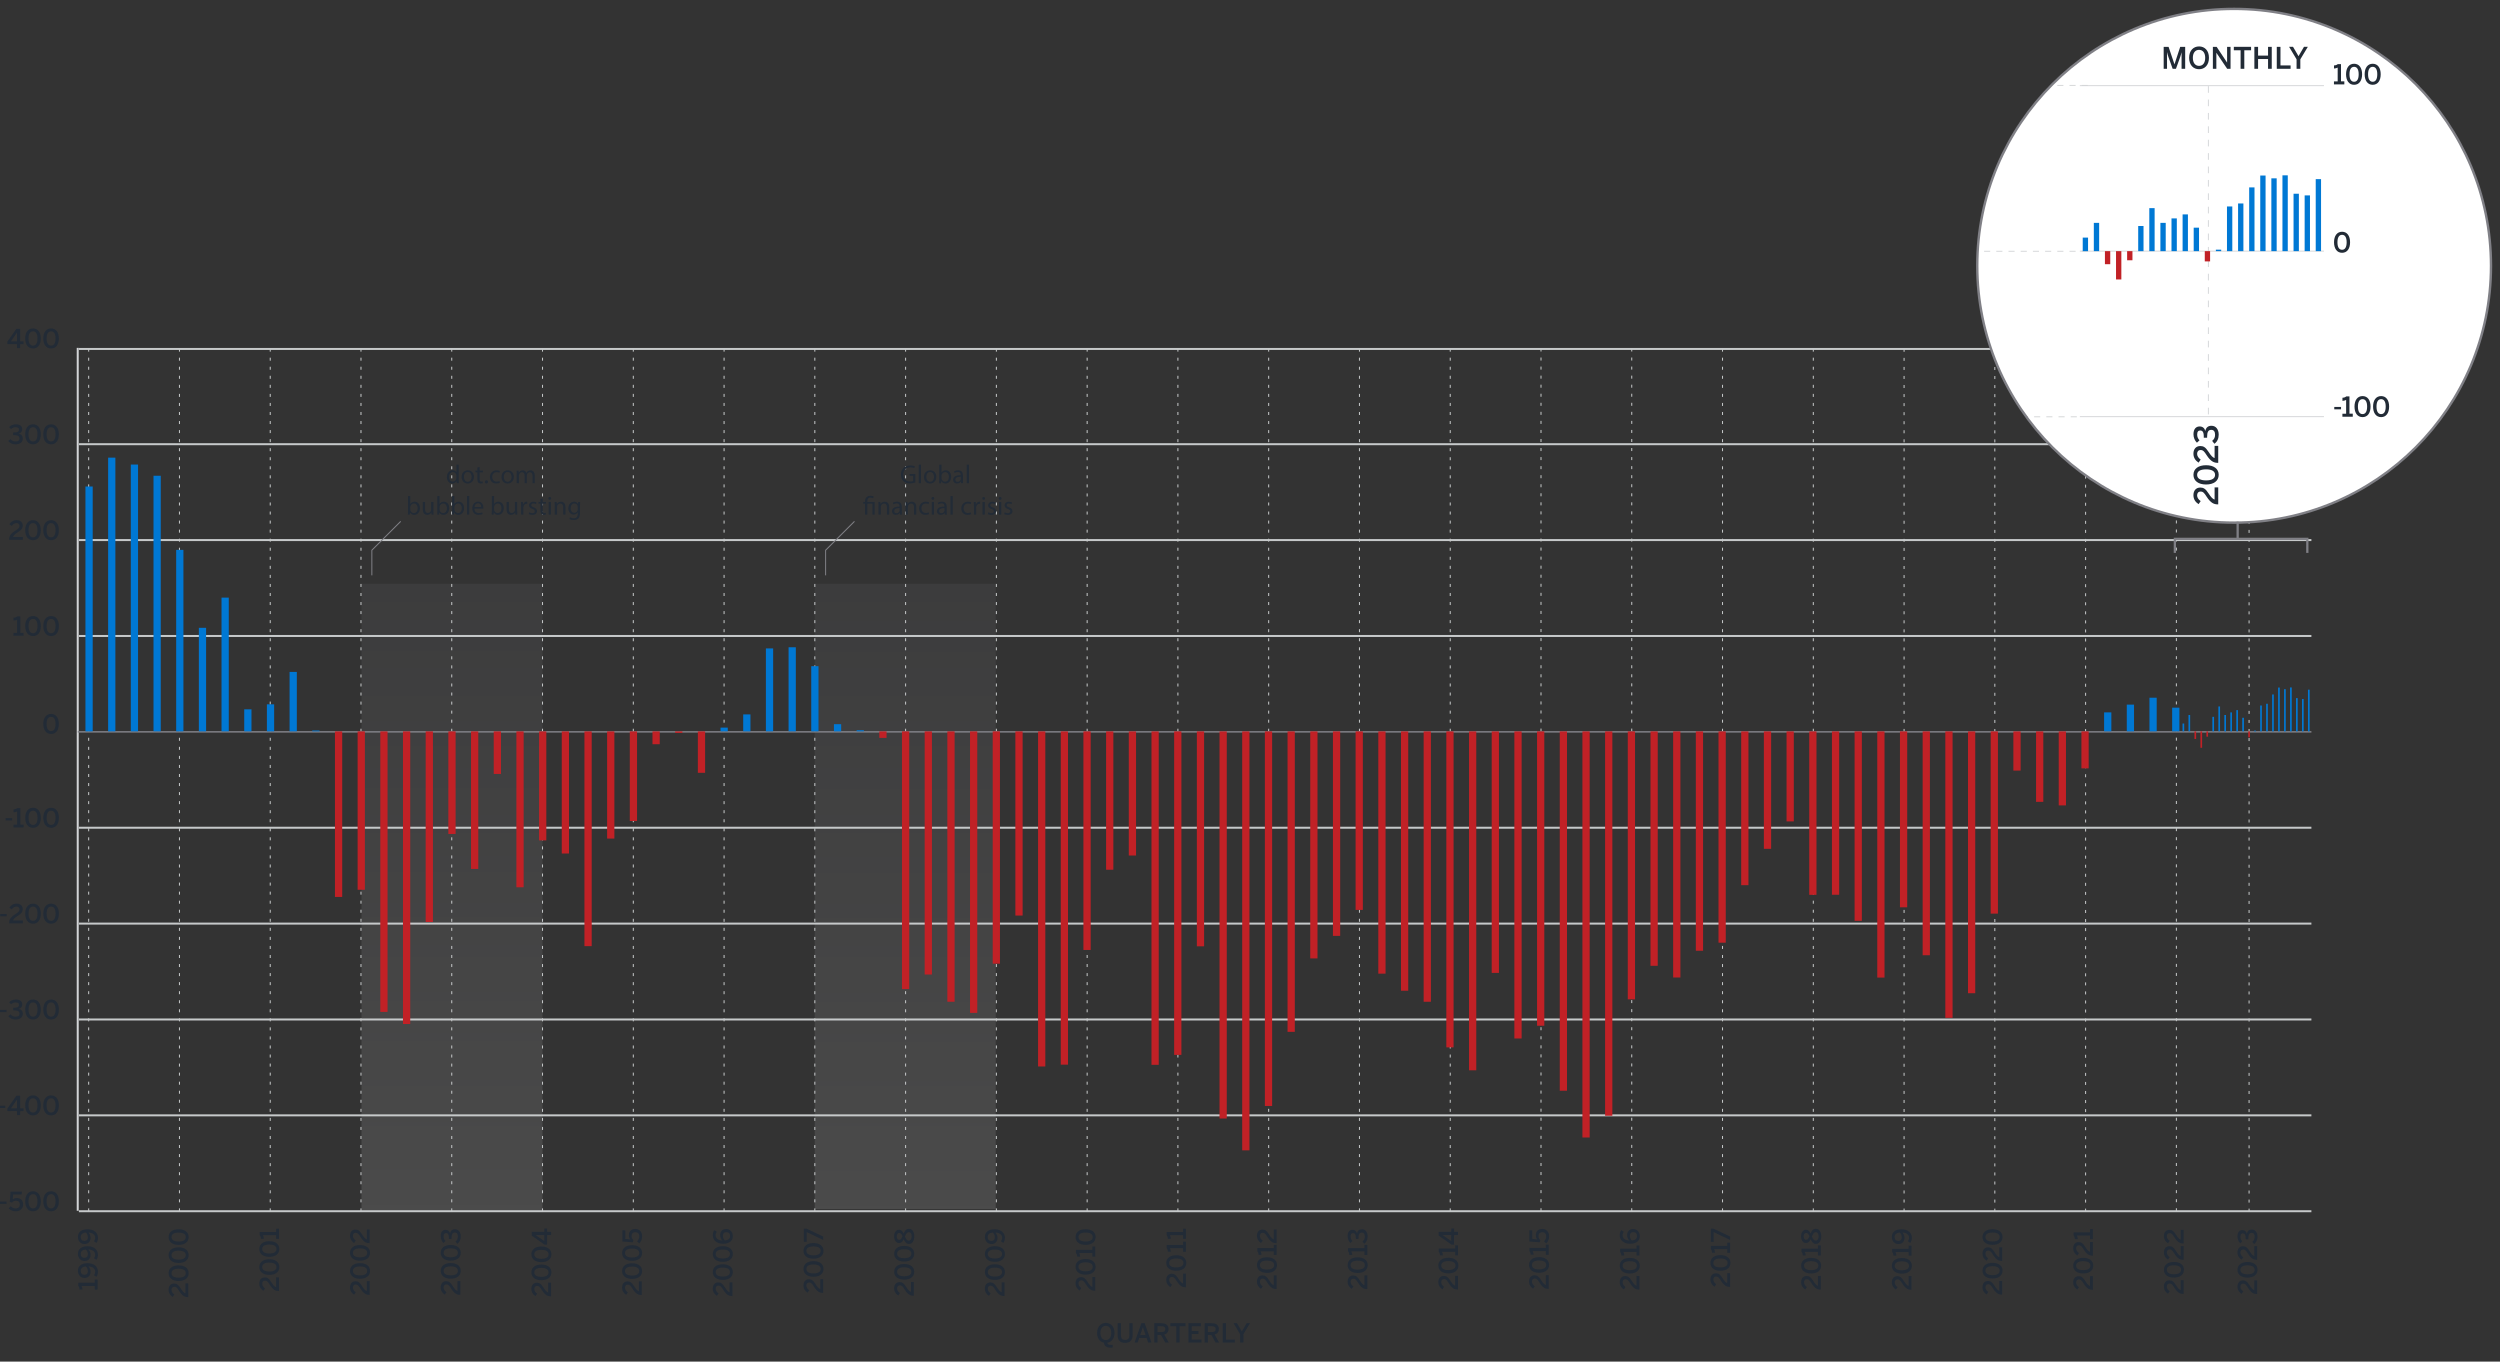 <?xml version="1.0" encoding="UTF-8"?><svg id="Graph" xmlns="http://www.w3.org/2000/svg" xmlns:xlink="http://www.w3.org/1999/xlink" viewBox="0 0 1000 544.64"><rect x="0" y="0" width="1000" height="544.64" fill="#333333" stroke="none"/><defs><style>.cls-1,.cls-2,.cls-3,.cls-4,.cls-5,.cls-6,.cls-7,.cls-8,.cls-9,.cls-10,.cls-11{fill:none;}.cls-12{fill:url(#linear-gradient);}.cls-13{clip-path:url(#clippath);}.cls-2,.cls-3{stroke-width:.8px;}.cls-2,.cls-3,.cls-5,.cls-8,.cls-9,.cls-10,.cls-11{stroke-miterlimit:10;}.cls-2,.cls-9{stroke:#c6c9ca;}.cls-3,.cls-5,.cls-10,.cls-11{stroke:#d3d5d7;}.cls-14{opacity:.12;}.cls-15{fill:#0078d4;}.cls-16{fill:#fff;}.cls-17{fill:#c12126;}.cls-18{fill:#222b36;}.cls-4,.cls-6,.cls-7,.cls-8{stroke:#808086;}.cls-4,.cls-9{stroke-width:.4px;}.cls-5,.cls-11{stroke-width:.37px;}.cls-19{clip-path:url(#clippath-1);}.cls-20{clip-path:url(#clippath-4);}.cls-21{clip-path:url(#clippath-3);}.cls-22{clip-path:url(#clippath-2);}.cls-23{clip-path:url(#clippath-7);}.cls-24{clip-path:url(#clippath-8);}.cls-25{clip-path:url(#clippath-6);}.cls-26{clip-path:url(#clippath-5);}.cls-27{clip-path:url(#clippath-9);}.cls-6{stroke-width:.97px;}.cls-7{stroke-width:.91px;}.cls-8{stroke-width:.6px;}.cls-28{fill:url(#linear-gradient-3);}.cls-29{fill:url(#linear-gradient-4);}.cls-30{fill:url(#linear-gradient-2);}.cls-9{stroke-dasharray:0 0 1.21 2.41;}.cls-10{stroke-dasharray:0 0 2.68 2.68;stroke-width:.37px;}.cls-11{stroke-dasharray:0 0 2.44 2.44;}</style><clipPath id="clippath"><rect class="cls-1" x="-2.11" y="3.08" width="999" height="545"/></clipPath><clipPath id="clippath-1"><rect class="cls-1" x="-2.11" y="80.82" width="985.61" height="467.25"/></clipPath><clipPath id="clippath-2"><rect class="cls-1" x="144.6" y="233.49" width="72.41" height="250.81"/></clipPath><clipPath id="clippath-3"><rect class="cls-1" x="144.6" y="233.49" width="72.41" height="250.81"/></clipPath><linearGradient id="linear-gradient" x1="-181.89" y1="669.5" x2="-180.06" y2="669.5" gradientTransform="translate(92077.17 -24482.2) rotate(-90) scale(137.26 -137.26)" gradientUnits="userSpaceOnUse"><stop offset="0" stop-color="#fcfcfc"/><stop offset=".02" stop-color="#f8f8f8"/><stop offset=".7" stop-color="#a2a2a6"/><stop offset="1" stop-color="#808086"/></linearGradient><clipPath id="clippath-4"><rect class="cls-1" x="325.88" y="233.49" width="72.41" height="250.16"/></clipPath><clipPath id="clippath-5"><rect class="cls-1" x="325.88" y="233.49" width="72.41" height="250.16"/></clipPath><linearGradient id="linear-gradient-2" x1="-181.89" y1="668.9" x2="-180.06" y2="668.9" gradientTransform="translate(91939.21 -24417.91) rotate(-90) scale(136.91 -136.91)" xlink:href="#linear-gradient"/><clipPath id="clippath-6"><rect class="cls-1" x="-2.11" y="80.82" width="985.61" height="467.25"/></clipPath><linearGradient id="linear-gradient-3" x1="-165.93" y1="653.68" x2="-164.11" y2="653.68" gradientTransform="translate(9895.12 -2205.62) rotate(-90) scale(14.86 -14.86)" gradientUnits="userSpaceOnUse"><stop offset="0" stop-color="#fcfcfc"/><stop offset=".14" stop-color="#e5e7e8"/><stop offset=".73" stop-color="#8e999c"/><stop offset="1" stop-color="#6c7a7e"/></linearGradient><linearGradient id="linear-gradient-4" y1="648.16" y2="648.16" gradientTransform="translate(9994.34 -2205.62) rotate(-90) scale(14.86 -14.86)" xlink:href="#linear-gradient-3"/><clipPath id="clippath-7"><rect class="cls-1" x="-2.11" y="3.08" width="999" height="545"/></clipPath><clipPath id="clippath-8"><path class="cls-1" d="M836.4,20.98c-27.45,18.45-45.5,49.78-45.5,85.34,0,48.75,33.95,89.56,79.48,100.11h46.54c19.32-4.47,36.56-14.4,50-28.06V34.27c-4.87-4.95-10.23-9.41-16.01-13.29h-114.51Z"/></clipPath><clipPath id="clippath-9"><rect class="cls-1" x="-2.11" y="3.08" width="999" height="545"/></clipPath></defs><g class="cls-13"><g class="cls-19"><g class="cls-14"><g class="cls-22"><g class="cls-21"><rect class="cls-12" x="144.6" y="233.49" width="72.41" height="250.81"/></g></g></g><g class="cls-14"><g class="cls-20"><g class="cls-26"><rect class="cls-30" x="325.88" y="233.49" width="72.41" height="250.16"/></g></g></g></g><line class="cls-9" x1="35.47" y1="139.45" x2="35.47" y2="484.61"/><line class="cls-9" x1="71.78" y1="139.45" x2="71.78" y2="484.61"/><line class="cls-9" x1="108.09" y1="139.45" x2="108.09" y2="484.61"/><line class="cls-9" x1="144.39" y1="139.45" x2="144.39" y2="484.61"/><line class="cls-9" x1="180.7" y1="139.45" x2="180.7" y2="484.61"/><line class="cls-9" x1="217.01" y1="139.45" x2="217.01" y2="484.61"/><line class="cls-9" x1="253.32" y1="139.45" x2="253.32" y2="484.61"/><line class="cls-9" x1="289.63" y1="139.45" x2="289.63" y2="484.61"/><line class="cls-9" x1="325.93" y1="139.45" x2="325.93" y2="484.61"/><line class="cls-9" x1="362.24" y1="139.45" x2="362.24" y2="484.61"/><line class="cls-9" x1="398.55" y1="139.45" x2="398.55" y2="484.61"/><line class="cls-9" x1="434.86" y1="139.45" x2="434.86" y2="484.61"/><line class="cls-9" x1="471.16" y1="139.45" x2="471.16" y2="484.61"/><line class="cls-9" x1="507.47" y1="139.45" x2="507.47" y2="484.61"/><line class="cls-9" x1="543.78" y1="139.45" x2="543.78" y2="484.61"/><line class="cls-9" x1="580.09" y1="139.45" x2="580.09" y2="484.61"/><line class="cls-9" x1="616.4" y1="139.39" x2="616.4" y2="484.55"/><line class="cls-9" x1="652.7" y1="139.39" x2="652.7" y2="484.55"/><line class="cls-9" x1="689.01" y1="139.45" x2="689.01" y2="484.61"/><line class="cls-9" x1="797.93" y1="139.55" x2="797.93" y2="484.71"/><line class="cls-9" x1="834.24" y1="139.55" x2="834.24" y2="484.71"/><line class="cls-9" x1="870.55" y1="139.39" x2="870.55" y2="484.55"/><line class="cls-9" x1="725.32" y1="139.45" x2="725.32" y2="484.61"/><line class="cls-9" x1="761.63" y1="139.52" x2="761.63" y2="484.68"/><g><path class="cls-18" d="M619.49,515.56h-.17c-1.12,0-2.2-.39-3.5-2.47-.76-1.21-1.13-1.69-1.92-1.69-.72,0-1.12,.49-1.12,1.24,0,.69,.42,1.37,1.14,1.86l-.67,.99c-.96-.64-1.64-1.56-1.64-2.91,0-1.55,.88-2.47,2.2-2.47,.94,0,1.65,.35,2.59,1.87,.78,1.26,1.39,1.9,1.94,2.04v-3.95h1.15v5.5Z"/><path class="cls-18" d="M615.62,509.11c-2.42,0-4.01-1.15-4.01-3.14s1.6-3.12,4.01-3.12,4.01,1.13,4.01,3.12-1.6,3.14-4.01,3.14Zm0-4.92c-1.93,0-2.84,.67-2.84,1.78s.91,1.8,2.84,1.8,2.86-.68,2.86-1.8-.93-1.78-2.86-1.78Z"/><path class="cls-18" d="M619.49,501.91h-1.15v-1.45h-5.26c.2,.38,.36,.97,.36,1.43h-1.18c-.02-.61-.18-1.12-.5-1.47v-1.26h6.58v-1.29h1.15v4.04Z"/><path class="cls-18" d="M618.47,497.35l-.86-.82c.49-.53,.88-1.13,.88-1.95,0-1.16-.66-1.7-1.56-1.7-1.02,0-1.52,.6-1.52,1.55,0,.65,.2,1.17,.74,1.6l-.28,.89-4.12-.31v-4.54l1.15,.1v3.41l2,.16c-.32-.31-.57-.83-.57-1.65,0-1.58,1.03-2.52,2.56-2.52,1.61,0,2.75,1.12,2.75,2.96,0,1.22-.47,2.2-1.17,2.84Z"/></g><g><path class="cls-18" d="M655.77,515.86h-.17c-1.12,0-2.2-.39-3.5-2.47-.76-1.21-1.13-1.69-1.92-1.69-.72,0-1.12,.49-1.12,1.24,0,.69,.42,1.37,1.14,1.86l-.67,.99c-.96-.64-1.64-1.56-1.64-2.91,0-1.55,.88-2.47,2.2-2.47,.94,0,1.65,.35,2.59,1.87,.78,1.26,1.39,1.9,1.94,2.04v-3.95h1.15v5.5Z"/><path class="cls-18" d="M651.9,509.41c-2.42,0-4.01-1.15-4.01-3.14s1.6-3.12,4.01-3.12,4.01,1.13,4.01,3.12-1.6,3.14-4.01,3.14Zm0-4.92c-1.93,0-2.84,.67-2.84,1.78s.91,1.8,2.84,1.8,2.86-.68,2.86-1.8-.93-1.78-2.86-1.78Z"/><path class="cls-18" d="M655.77,502.22h-1.15v-1.45h-5.26c.2,.38,.36,.97,.36,1.43h-1.18c-.02-.61-.18-1.12-.5-1.47v-1.26h6.58v-1.29h1.15v4.04Z"/><path class="cls-18" d="M652.04,497.5c-2.73,0-4.15-1.56-4.15-3.41,0-.89,.3-1.61,.63-2.04l.96,.64c-.25,.36-.45,.83-.45,1.45,0,1.19,1.02,1.98,2.66,2.05-.47-.53-.84-1.22-.84-2.08,0-1.5,.85-2.52,2.44-2.52s2.63,1.29,2.63,2.86c0,1.81-1.3,3.05-3.88,3.05Zm1.29-4.64c-.8,0-1.39,.38-1.39,1.49,0,.75,.37,1.48,.76,1.82,1.5-.11,2.11-.8,2.11-1.79s-.56-1.52-1.48-1.52Z"/></g><g><path class="cls-18" d="M692.05,514.76h-.17c-1.12,0-2.2-.39-3.5-2.47-.76-1.21-1.13-1.69-1.92-1.69-.72,0-1.12,.49-1.12,1.24,0,.69,.42,1.37,1.14,1.86l-.67,.99c-.96-.64-1.64-1.56-1.64-2.91,0-1.55,.88-2.47,2.19-2.47,.94,0,1.65,.35,2.59,1.87,.78,1.26,1.39,1.9,1.94,2.04v-3.95h1.15v5.5Z"/><path class="cls-18" d="M688.18,508.31c-2.42,0-4.01-1.15-4.01-3.14s1.6-3.12,4.01-3.12,4.01,1.13,4.01,3.12-1.6,3.14-4.01,3.14Zm0-4.92c-1.93,0-2.84,.67-2.84,1.78s.91,1.8,2.84,1.8,2.86-.68,2.86-1.8-.93-1.78-2.86-1.78Z"/><path class="cls-18" d="M692.05,501.11h-1.15v-1.45h-5.26c.2,.38,.36,.97,.36,1.43h-1.18c-.02-.61-.18-1.12-.5-1.47v-1.26h6.58v-1.29h1.15v4.04Z"/><path class="cls-18" d="M692.05,495.99l-6.58-3.15v3.88h-1.15v-5.26h1.07l6.67,3.16v1.37Z"/></g><g><path class="cls-18" d="M728.33,515.85h-.17c-1.12,0-2.2-.39-3.5-2.47-.76-1.21-1.13-1.69-1.92-1.69-.72,0-1.12,.49-1.12,1.24,0,.69,.42,1.37,1.14,1.86l-.67,.99c-.96-.64-1.64-1.56-1.64-2.91,0-1.55,.88-2.47,2.2-2.47,.94,0,1.65,.35,2.59,1.87,.78,1.26,1.39,1.9,1.94,2.04v-3.95h1.15v5.5Z"/><path class="cls-18" d="M724.46,509.4c-2.42,0-4.01-1.15-4.01-3.14s1.6-3.12,4.01-3.12,4.01,1.13,4.01,3.12-1.6,3.14-4.01,3.14Zm0-4.92c-1.93,0-2.84,.67-2.84,1.78s.91,1.8,2.84,1.8,2.86-.68,2.86-1.8-.93-1.78-2.86-1.78Z"/><path class="cls-18" d="M728.33,502.2h-1.15v-1.45h-5.26c.2,.38,.36,.97,.36,1.43h-1.18c-.02-.61-.18-1.12-.5-1.47v-1.26h6.58v-1.29h1.15v4.04Z"/><path class="cls-18" d="M726.38,497.57c-1.02,0-1.66-.79-2.12-1.89-.45,.95-.93,1.53-1.89,1.53s-1.95-.93-1.95-2.67,.98-2.66,1.95-2.66c.85,0,1.43,.55,1.86,1.53,.49-1.15,1-1.89,2.15-1.89,1.23,0,2.12,1.12,2.12,3.02s-.88,3.03-2.12,3.03Zm-3.92-4.39c-.49,0-.98,.4-.98,1.37s.45,1.38,.96,1.38c.64,0,.95-.5,1.34-1.46-.41-.9-.73-1.28-1.32-1.28Zm3.85-.32c-.7,0-1.1,.59-1.57,1.78,.47,1.04,.9,1.6,1.57,1.6s1.14-.66,1.14-1.7-.43-1.68-1.14-1.68Z"/></g><g><path class="cls-18" d="M764.6,515.91h-.17c-1.12,0-2.2-.39-3.5-2.47-.76-1.21-1.13-1.69-1.92-1.69-.72,0-1.12,.49-1.12,1.24,0,.69,.42,1.37,1.14,1.86l-.67,.99c-.96-.64-1.64-1.56-1.64-2.91,0-1.55,.88-2.47,2.19-2.47,.94,0,1.65,.35,2.59,1.87,.78,1.26,1.39,1.9,1.94,2.04v-3.95h1.15v5.5Z"/><path class="cls-18" d="M760.74,509.46c-2.42,0-4.01-1.15-4.01-3.14s1.6-3.12,4.01-3.12,4.01,1.13,4.01,3.12-1.6,3.14-4.01,3.14Zm0-4.92c-1.93,0-2.84,.67-2.84,1.78s.91,1.8,2.84,1.8,2.86-.68,2.86-1.8-.93-1.78-2.86-1.78Z"/><path class="cls-18" d="M764.6,502.27h-1.15v-1.45h-5.26c.2,.38,.36,.97,.36,1.43h-1.18c-.02-.61-.18-1.12-.5-1.47v-1.26h6.58v-1.29h1.15v4.04Z"/><path class="cls-18" d="M764.12,497.16l-.96-.64c.25-.36,.47-.83,.47-1.45,0-1.19-1.05-1.98-2.68-2.05,.47,.53,.84,1.22,.84,2.08,0,1.5-.85,2.52-2.44,2.52s-2.63-1.29-2.63-2.86c0-1.81,1.3-3.05,3.88-3.05,2.73,0,4.15,1.56,4.15,3.41,0,.89-.3,1.61-.63,2.04Zm-4.18-4.13c-1.49,.11-2.09,.8-2.09,1.79s.54,1.53,1.46,1.53c.8,0,1.39-.38,1.39-1.49,0-.75-.37-1.48-.76-1.82Z"/></g><g><path class="cls-18" d="M800.88,517.85h-.17c-1.12,0-2.2-.39-3.5-2.47-.76-1.21-1.13-1.69-1.92-1.69-.72,0-1.12,.49-1.12,1.24,0,.69,.42,1.37,1.14,1.86l-.67,.99c-.96-.64-1.64-1.56-1.64-2.91,0-1.55,.88-2.47,2.19-2.47,.94,0,1.65,.35,2.59,1.87,.78,1.26,1.39,1.9,1.94,2.04v-3.95h1.15v5.5Z"/><path class="cls-18" d="M797.01,511.4c-2.42,0-4.01-1.15-4.01-3.14s1.6-3.12,4.01-3.12,4.01,1.13,4.01,3.12-1.6,3.14-4.01,3.14Zm0-4.92c-1.93,0-2.84,.67-2.84,1.78s.91,1.8,2.84,1.8,2.86-.68,2.86-1.8-.93-1.78-2.86-1.78Z"/><path class="cls-18" d="M800.88,504.39h-.17c-1.12,0-2.2-.39-3.5-2.47-.76-1.21-1.13-1.69-1.92-1.69-.72,0-1.12,.49-1.12,1.24,0,.69,.42,1.37,1.14,1.86l-.67,.99c-.96-.64-1.64-1.56-1.64-2.91,0-1.55,.88-2.47,2.19-2.47,.94,0,1.65,.35,2.59,1.87,.78,1.26,1.39,1.9,1.94,2.04v-3.95h1.15v5.5Z"/><path class="cls-18" d="M797.01,497.94c-2.42,0-4.01-1.15-4.01-3.14s1.6-3.12,4.01-3.12,4.01,1.13,4.01,3.12-1.6,3.14-4.01,3.14Zm0-4.92c-1.93,0-2.84,.67-2.84,1.78s.91,1.8,2.84,1.8,2.86-.68,2.86-1.8-.93-1.78-2.86-1.78Z"/></g><g><path class="cls-18" d="M837.16,515.93h-.17c-1.12,0-2.2-.39-3.5-2.47-.76-1.21-1.13-1.69-1.92-1.69-.72,0-1.12,.49-1.12,1.24,0,.69,.42,1.37,1.14,1.86l-.67,.99c-.96-.64-1.64-1.56-1.64-2.91,0-1.55,.88-2.47,2.2-2.47,.94,0,1.65,.35,2.59,1.87,.78,1.26,1.39,1.9,1.94,2.04v-3.95h1.15v5.5Z"/><path class="cls-18" d="M833.29,509.39c-2.42,0-4.01-1.15-4.01-3.14s1.6-3.12,4.01-3.12,4.01,1.13,4.01,3.12-1.6,3.14-4.01,3.14Zm0-4.92c-1.93,0-2.84,.67-2.84,1.78s.91,1.8,2.84,1.8,2.86-.68,2.86-1.8-.93-1.78-2.86-1.78Z"/><path class="cls-18" d="M837.16,502.28h-.17c-1.12,0-2.2-.39-3.5-2.47-.76-1.21-1.13-1.69-1.92-1.69-.72,0-1.12,.49-1.12,1.24,0,.69,.42,1.37,1.14,1.86l-.67,.99c-.96-.64-1.64-1.56-1.64-2.91,0-1.55,.88-2.47,2.2-2.47,.94,0,1.65,.35,2.59,1.87,.78,1.26,1.39,1.9,1.94,2.04v-3.95h1.15v5.5Z"/><path class="cls-18" d="M837.16,495.67h-1.15v-1.45h-5.26c.2,.38,.36,.97,.36,1.43h-1.18c-.02-.61-.18-1.12-.5-1.47v-1.26h6.58v-1.29h1.15v4.04Z"/></g><g><path class="cls-18" d="M873.44,517.58h-.17c-1.12,0-2.2-.39-3.5-2.47-.76-1.21-1.13-1.69-1.92-1.69-.72,0-1.12,.49-1.12,1.24,0,.69,.42,1.37,1.14,1.86l-.67,.99c-.96-.64-1.64-1.56-1.64-2.91,0-1.55,.88-2.47,2.2-2.47,.94,0,1.65,.35,2.59,1.87,.78,1.26,1.39,1.9,1.94,2.04v-3.95h1.15v5.5Z"/><path class="cls-18" d="M869.57,511.04c-2.42,0-4.01-1.15-4.01-3.14s1.6-3.12,4.01-3.12,4.01,1.13,4.01,3.12-1.6,3.14-4.01,3.14Zm0-4.92c-1.93,0-2.84,.67-2.84,1.78s.91,1.8,2.84,1.8,2.86-.68,2.86-1.8-.93-1.78-2.86-1.78Z"/><path class="cls-18" d="M873.44,503.93h-.17c-1.12,0-2.2-.39-3.5-2.47-.76-1.21-1.13-1.69-1.92-1.69-.72,0-1.12,.49-1.12,1.24,0,.69,.42,1.37,1.14,1.86l-.67,.99c-.96-.64-1.64-1.56-1.64-2.91,0-1.55,.88-2.47,2.2-2.47,.94,0,1.65,.35,2.59,1.87,.78,1.26,1.39,1.9,1.94,2.04v-3.95h1.15v5.5Z"/><path class="cls-18" d="M873.44,497.4h-.17c-1.12,0-2.2-.39-3.5-2.47-.76-1.21-1.13-1.69-1.92-1.69-.72,0-1.12,.49-1.12,1.24,0,.69,.42,1.37,1.14,1.86l-.67,.99c-.96-.64-1.64-1.56-1.64-2.91,0-1.55,.88-2.47,2.2-2.47,.94,0,1.65,.35,2.59,1.87,.78,1.26,1.39,1.9,1.94,2.04v-3.95h1.15v5.5Z"/></g><line class="cls-9" x1="899.63" y1="139.55" x2="899.63" y2="484.71"/><g><path class="cls-18" d="M902.87,517.61h-.17c-1.12,0-2.2-.39-3.5-2.47-.76-1.21-1.13-1.69-1.92-1.69-.72,0-1.12,.49-1.12,1.24,0,.69,.42,1.37,1.14,1.86l-.67,.99c-.96-.64-1.64-1.56-1.64-2.91,0-1.55,.88-2.47,2.2-2.47,.94,0,1.65,.35,2.59,1.87,.78,1.26,1.39,1.9,1.94,2.04v-3.95h1.15v5.5Z"/><path class="cls-18" d="M899,511.06c-2.42,0-4.01-1.15-4.01-3.14s1.6-3.12,4.01-3.12,4.01,1.13,4.01,3.12-1.6,3.14-4.01,3.14Zm0-4.92c-1.93,0-2.84,.67-2.84,1.78s.91,1.8,2.84,1.8,2.86-.68,2.86-1.8-.93-1.78-2.86-1.78Z"/><path class="cls-18" d="M902.87,503.95h-.17c-1.12,0-2.2-.39-3.5-2.47-.76-1.21-1.13-1.69-1.92-1.69-.72,0-1.12,.49-1.12,1.24,0,.69,.42,1.37,1.14,1.86l-.67,.99c-.96-.64-1.64-1.56-1.64-2.91,0-1.55,.88-2.47,2.2-2.47,.94,0,1.65,.35,2.59,1.87,.78,1.26,1.39,1.9,1.94,2.04v-3.95h1.15v5.5Z"/><path class="cls-18" d="M901.66,497.65l-.73-.93c.7-.54,.94-1.23,.94-1.98,0-.97-.37-1.6-1.19-1.6-.97,0-1.34,.71-1.34,2.2v.36h-1.07v-.39c0-1.55-.45-1.95-1.13-1.95-.62,0-.97,.37-.97,1.35,0,.67,.27,1.35,.74,1.82l-.82,.78c-.67-.65-1.1-1.64-1.1-2.73,0-1.7,.8-2.54,1.95-2.54,.93,0,1.57,.53,1.81,1.45,.23-1.16,.93-1.67,1.96-1.67,1.39,0,2.29,1.14,2.29,2.9,0,1.25-.47,2.26-1.36,2.93Z"/></g><g><path class="cls-18" d="M583.21,515.81h-.17c-1.12,0-2.2-.39-3.5-2.47-.76-1.21-1.13-1.69-1.92-1.69-.72,0-1.12,.49-1.12,1.24,0,.69,.42,1.37,1.14,1.86l-.67,.99c-.96-.64-1.64-1.56-1.64-2.91,0-1.55,.88-2.47,2.19-2.47,.94,0,1.65,.35,2.59,1.87,.78,1.26,1.39,1.9,1.94,2.04v-3.95h1.15v5.5Z"/><path class="cls-18" d="M579.34,509.36c-2.42,0-4.01-1.15-4.01-3.14s1.6-3.12,4.01-3.12,4.01,1.13,4.01,3.12-1.6,3.14-4.01,3.14Zm0-4.92c-1.93,0-2.84,.67-2.84,1.78s.91,1.8,2.84,1.8,2.86-.68,2.86-1.8-.93-1.78-2.86-1.78Z"/><path class="cls-18" d="M583.21,502.17h-1.15v-1.45h-5.26c.2,.38,.36,.97,.36,1.43h-1.18c-.02-.61-.18-1.12-.5-1.47v-1.26h6.58v-1.29h1.15v4.04Z"/><path class="cls-18" d="M583.21,494.02h-1.59v3.84h-1.02l-5.12-3.59v-1.54h5.02v-1.33h1.13v1.33h1.59v1.29Zm-2.72,2.4v-2.4h-3.46v.02l3.46,2.38Z"/></g><g><path class="cls-18" d="M546.94,515.64h-.17c-1.12,0-2.2-.39-3.5-2.47-.76-1.21-1.13-1.69-1.92-1.69-.72,0-1.12,.49-1.12,1.24,0,.69,.42,1.37,1.14,1.86l-.67,.99c-.96-.64-1.64-1.56-1.64-2.91,0-1.55,.88-2.47,2.2-2.47,.94,0,1.65,.35,2.59,1.87,.78,1.26,1.39,1.9,1.94,2.04v-3.95h1.15v5.5Z"/><path class="cls-18" d="M543.07,509.19c-2.42,0-4.01-1.15-4.01-3.14s1.6-3.12,4.01-3.12,4.01,1.13,4.01,3.12-1.6,3.14-4.01,3.14Zm0-4.92c-1.93,0-2.84,.67-2.84,1.78s.91,1.8,2.84,1.8,2.86-.68,2.86-1.8-.93-1.78-2.86-1.78Z"/><path class="cls-18" d="M546.94,501.99h-1.15v-1.45h-5.26c.2,.38,.36,.97,.36,1.43h-1.18c-.02-.61-.18-1.12-.5-1.47v-1.26h6.58v-1.29h1.15v4.04Z"/><path class="cls-18" d="M545.72,497.53l-.73-.93c.7-.54,.94-1.23,.94-1.98,0-.97-.37-1.6-1.19-1.6-.97,0-1.34,.71-1.34,2.2v.36h-1.07v-.39c0-1.55-.45-1.95-1.13-1.95-.62,0-.97,.37-.97,1.35,0,.67,.27,1.35,.74,1.82l-.82,.78c-.67-.65-1.1-1.64-1.1-2.73,0-1.7,.8-2.54,1.95-2.54,.93,0,1.57,.53,1.81,1.45,.23-1.16,.93-1.67,1.96-1.67,1.39,0,2.29,1.14,2.29,2.9,0,1.25-.47,2.26-1.36,2.93Z"/></g><g><path class="cls-18" d="M510.66,515.61h-.17c-1.12,0-2.19-.39-3.5-2.47-.76-1.21-1.13-1.69-1.92-1.69-.72,0-1.12,.49-1.12,1.24,0,.69,.42,1.37,1.14,1.86l-.67,.99c-.96-.64-1.64-1.56-1.64-2.91,0-1.55,.88-2.47,2.2-2.47,.94,0,1.65,.35,2.59,1.87,.78,1.26,1.39,1.9,1.94,2.04v-3.95h1.15v5.5Z"/><path class="cls-18" d="M506.79,509.16c-2.41,0-4.01-1.15-4.01-3.14s1.6-3.12,4.01-3.12,4.01,1.13,4.01,3.12-1.6,3.14-4.01,3.14Zm0-4.92c-1.93,0-2.84,.67-2.84,1.78s.91,1.8,2.84,1.8,2.86-.68,2.86-1.8-.93-1.78-2.86-1.78Z"/><path class="cls-18" d="M510.66,501.97h-1.15v-1.45h-5.26c.2,.38,.36,.97,.36,1.43h-1.18c-.02-.61-.18-1.12-.5-1.47v-1.26h6.58v-1.29h1.15v4.04Z"/><path class="cls-18" d="M510.66,497.28h-.17c-1.12,0-2.19-.39-3.5-2.47-.76-1.21-1.13-1.69-1.92-1.69-.72,0-1.12,.49-1.12,1.24,0,.69,.42,1.37,1.14,1.86l-.67,.99c-.96-.64-1.64-1.56-1.64-2.91,0-1.55,.88-2.47,2.2-2.47,.94,0,1.65,.35,2.59,1.87,.78,1.26,1.39,1.9,1.94,2.04v-3.95h1.15v5.5Z"/></g><path class="cls-18" d="M474.38,514.92h-.17c-1.12,0-2.19-.39-3.5-2.46-.76-1.2-1.13-1.68-1.92-1.68-.72,0-1.12,.49-1.12,1.23,0,.69,.42,1.36,1.14,1.85l-.67,.99c-.96-.64-1.64-1.55-1.64-2.9,0-1.54,.88-2.46,2.19-2.46,.94,0,1.65,.35,2.59,1.86,.78,1.25,1.39,1.89,1.94,2.03v-3.93h1.15v5.48Z"/><path class="cls-18" d="M470.51,508.3c-2.41,0-4.01-1.15-4.01-3.12s1.6-3.1,4.01-3.1,4.01,1.13,4.01,3.1-1.6,3.12-4.01,3.12Zm0-4.9c-1.93,0-2.84,.67-2.84,1.77,0,1.16,.91,1.79,2.84,1.79s2.86-.68,2.86-1.79-.93-1.77-2.86-1.77Z"/><path class="cls-18" d="M474.38,500.71h-1.15v-1.44h-5.26c.2,.38,.36,.97,.36,1.42h-1.18c-.02-.61-.18-1.12-.5-1.47v-1.25h6.58v-1.29h1.15v4.02Z"/><path class="cls-18" d="M474.38,495.53h-1.15v-1.44h-5.26c.2,.38,.36,.97,.36,1.42h-1.18c-.02-.61-.18-1.12-.5-1.47v-1.25h6.58v-1.29h1.15v4.02Z"/><g><path class="cls-18" d="M438.1,516.3h-.17c-1.12,0-2.2-.39-3.5-2.47-.76-1.21-1.13-1.69-1.92-1.69-.72,0-1.12,.49-1.12,1.24,0,.69,.42,1.37,1.14,1.86l-.67,.99c-.96-.64-1.64-1.56-1.64-2.91,0-1.55,.88-2.47,2.19-2.47,.94,0,1.65,.35,2.59,1.87,.78,1.26,1.39,1.9,1.94,2.04v-3.95h1.15v5.5Z"/><path class="cls-18" d="M434.23,509.86c-2.41,0-4.01-1.15-4.01-3.14s1.6-3.12,4.01-3.12,4.01,1.13,4.01,3.12-1.6,3.14-4.01,3.14Zm0-4.92c-1.93,0-2.84,.67-2.84,1.78s.91,1.8,2.84,1.8,2.86-.68,2.86-1.8-.93-1.78-2.86-1.78Z"/><path class="cls-18" d="M438.1,502.66h-1.15v-1.45h-5.26c.2,.38,.36,.97,.36,1.43h-1.18c-.02-.61-.18-1.12-.5-1.47v-1.26h6.58v-1.29h1.15v4.04Z"/><path class="cls-18" d="M434.23,497.95c-2.41,0-4.01-1.15-4.01-3.14s1.6-3.12,4.01-3.12,4.01,1.13,4.01,3.12-1.6,3.14-4.01,3.14Zm0-4.92c-1.93,0-2.84,.67-2.84,1.78s.91,1.8,2.84,1.8,2.86-.68,2.86-1.8-.93-1.78-2.86-1.78Z"/></g><g><path class="cls-18" d="M401.82,518.42h-.17c-1.12,0-2.19-.39-3.5-2.47-.76-1.21-1.13-1.69-1.92-1.69-.72,0-1.12,.49-1.12,1.24,0,.69,.42,1.37,1.14,1.86l-.67,.99c-.96-.64-1.64-1.56-1.64-2.91,0-1.55,.88-2.47,2.19-2.47,.94,0,1.65,.35,2.59,1.87,.78,1.26,1.39,1.9,1.94,2.04v-3.95h1.15v5.5Z"/><path class="cls-18" d="M397.96,511.97c-2.41,0-4.01-1.15-4.01-3.14s1.6-3.12,4.01-3.12,4.01,1.13,4.01,3.12-1.6,3.14-4.01,3.14Zm0-4.92c-1.93,0-2.84,.67-2.84,1.78s.91,1.8,2.84,1.8,2.86-.68,2.86-1.8-.93-1.78-2.86-1.78Z"/><path class="cls-18" d="M397.96,504.74c-2.41,0-4.01-1.15-4.01-3.14s1.6-3.12,4.01-3.12,4.01,1.13,4.01,3.12-1.6,3.14-4.01,3.14Zm0-4.92c-1.93,0-2.84,.67-2.84,1.78s.91,1.8,2.84,1.8,2.86-.68,2.86-1.8-.93-1.78-2.86-1.78Z"/><path class="cls-18" d="M401.34,497.16l-.96-.64c.25-.36,.47-.83,.47-1.45,0-1.19-1.04-1.98-2.68-2.05,.47,.53,.84,1.22,.84,2.08,0,1.5-.85,2.52-2.44,2.52s-2.63-1.29-2.63-2.86c0-1.81,1.3-3.05,3.88-3.05,2.73,0,4.15,1.56,4.15,3.41,0,.89-.3,1.61-.63,2.04Zm-4.18-4.13c-1.49,.11-2.09,.8-2.09,1.79s.54,1.53,1.46,1.53c.81,0,1.39-.38,1.39-1.49,0-.75-.37-1.48-.76-1.82Z"/></g><g><path class="cls-18" d="M365.54,518.3h-.17c-1.12,0-2.2-.39-3.5-2.47-.76-1.21-1.13-1.69-1.92-1.69-.72,0-1.12,.49-1.12,1.24,0,.69,.42,1.37,1.14,1.86l-.67,.99c-.96-.64-1.64-1.56-1.64-2.91,0-1.55,.88-2.47,2.19-2.47,.94,0,1.65,.35,2.59,1.87,.78,1.26,1.39,1.9,1.94,2.04v-3.95h1.15v5.5Z"/><path class="cls-18" d="M361.68,511.85c-2.41,0-4.01-1.15-4.01-3.14s1.6-3.12,4.01-3.12,4.01,1.13,4.01,3.12-1.6,3.14-4.01,3.14Zm0-4.92c-1.93,0-2.84,.67-2.84,1.78s.91,1.8,2.84,1.8,2.86-.68,2.86-1.8-.93-1.78-2.86-1.78Z"/><path class="cls-18" d="M361.68,504.62c-2.41,0-4.01-1.15-4.01-3.14s1.6-3.12,4.01-3.12,4.01,1.13,4.01,3.12-1.6,3.14-4.01,3.14Zm0-4.92c-1.93,0-2.84,.67-2.84,1.78s.91,1.8,2.84,1.8,2.86-.68,2.86-1.8-.93-1.78-2.86-1.78Z"/><path class="cls-18" d="M363.6,497.58c-1.02,0-1.66-.79-2.12-1.89-.45,.95-.93,1.53-1.89,1.53s-1.95-.93-1.95-2.67,.98-2.66,1.95-2.66c.85,0,1.43,.55,1.86,1.53,.49-1.15,1-1.89,2.15-1.89,1.23,0,2.12,1.12,2.12,3.02s-.88,3.03-2.12,3.03Zm-3.92-4.39c-.49,0-.98,.4-.98,1.37s.45,1.38,.96,1.38c.64,0,.95-.5,1.34-1.46-.41-.9-.73-1.28-1.32-1.28Zm3.85-.32c-.7,0-1.1,.59-1.57,1.78,.47,1.04,.9,1.6,1.57,1.6s1.14-.66,1.14-1.7-.43-1.68-1.14-1.68Z"/></g><g><path class="cls-18" d="M329.27,517.16h-.17c-1.12,0-2.2-.39-3.5-2.47-.76-1.21-1.13-1.69-1.92-1.69-.72,0-1.12,.49-1.12,1.24,0,.69,.42,1.37,1.14,1.86l-.67,.99c-.96-.64-1.64-1.56-1.64-2.91,0-1.55,.88-2.47,2.19-2.47,.94,0,1.65,.35,2.59,1.87,.78,1.26,1.39,1.9,1.94,2.04v-3.95h1.15v5.5Z"/><path class="cls-18" d="M325.4,510.71c-2.41,0-4.01-1.15-4.01-3.14s1.6-3.12,4.01-3.12,4.01,1.13,4.01,3.12-1.6,3.14-4.01,3.14Zm0-4.92c-1.93,0-2.84,.67-2.84,1.78s.91,1.8,2.84,1.8,2.86-.68,2.86-1.8-.93-1.78-2.86-1.78Z"/><path class="cls-18" d="M325.4,503.48c-2.41,0-4.01-1.15-4.01-3.14s1.6-3.12,4.01-3.12,4.01,1.13,4.01,3.12-1.6,3.14-4.01,3.14Zm0-4.92c-1.93,0-2.84,.67-2.84,1.78s.91,1.8,2.84,1.8,2.86-.68,2.86-1.8-.93-1.78-2.86-1.78Z"/><path class="cls-18" d="M329.27,495.99l-6.58-3.15v3.88h-1.15v-5.26h1.07l6.67,3.16v1.37Z"/></g><g><path class="cls-18" d="M292.99,518.42h-.17c-1.12,0-2.2-.39-3.5-2.47-.76-1.21-1.13-1.69-1.92-1.69-.72,0-1.12,.49-1.12,1.24,0,.69,.42,1.37,1.14,1.86l-.67,.99c-.96-.64-1.64-1.56-1.64-2.91,0-1.55,.88-2.47,2.19-2.47,.94,0,1.65,.35,2.59,1.87,.78,1.26,1.39,1.9,1.94,2.04v-3.95h1.15v5.5Z"/><path class="cls-18" d="M289.12,511.97c-2.41,0-4.01-1.15-4.01-3.14s1.6-3.12,4.01-3.12,4.01,1.13,4.01,3.12-1.6,3.14-4.01,3.14Zm0-4.92c-1.93,0-2.84,.67-2.84,1.78s.91,1.8,2.84,1.8,2.86-.68,2.86-1.8-.93-1.78-2.86-1.78Z"/><path class="cls-18" d="M289.12,504.74c-2.41,0-4.01-1.15-4.01-3.14s1.6-3.12,4.01-3.12,4.01,1.13,4.01,3.12-1.6,3.14-4.01,3.14Zm0-4.92c-1.93,0-2.84,.67-2.84,1.78s.91,1.8,2.84,1.8,2.86-.68,2.86-1.8-.93-1.78-2.86-1.78Z"/><path class="cls-18" d="M289.26,497.51c-2.73,0-4.15-1.56-4.15-3.41,0-.89,.3-1.61,.63-2.04l.96,.64c-.25,.36-.45,.83-.45,1.45,0,1.19,1.02,1.98,2.65,2.05-.47-.53-.84-1.22-.84-2.08,0-1.5,.85-2.52,2.44-2.52s2.63,1.29,2.63,2.86c0,1.81-1.3,3.05-3.88,3.05Zm1.29-4.64c-.8,0-1.39,.38-1.39,1.49,0,.75,.37,1.48,.76,1.82,1.49-.11,2.11-.8,2.11-1.79s-.56-1.52-1.48-1.52Z"/></g><g><path class="cls-18" d="M256.71,518.01h-.17c-1.12,0-2.2-.39-3.5-2.47-.76-1.21-1.13-1.69-1.92-1.69-.72,0-1.12,.49-1.12,1.24,0,.69,.42,1.37,1.14,1.86l-.67,.99c-.96-.64-1.64-1.56-1.64-2.91,0-1.55,.88-2.47,2.19-2.47,.94,0,1.65,.35,2.59,1.87,.78,1.26,1.39,1.9,1.94,2.04v-3.95h1.15v5.5Z"/><path class="cls-18" d="M252.84,511.56c-2.41,0-4.01-1.15-4.01-3.14s1.6-3.12,4.01-3.12,4.01,1.13,4.01,3.12-1.6,3.14-4.01,3.14Zm0-4.92c-1.93,0-2.84,.67-2.84,1.78s.91,1.8,2.84,1.8,2.86-.68,2.86-1.8-.93-1.78-2.86-1.78Z"/><path class="cls-18" d="M252.84,504.34c-2.41,0-4.01-1.15-4.01-3.14s1.6-3.12,4.01-3.12,4.01,1.13,4.01,3.12-1.6,3.14-4.01,3.14Zm0-4.92c-1.93,0-2.84,.67-2.84,1.78s.91,1.8,2.84,1.8,2.86-.68,2.86-1.8-.93-1.78-2.86-1.78Z"/><path class="cls-18" d="M255.69,497.35l-.86-.82c.49-.53,.88-1.13,.88-1.95,0-1.16-.66-1.7-1.56-1.7-1.02,0-1.52,.6-1.52,1.55,0,.65,.2,1.17,.74,1.6l-.28,.89-4.12-.31v-4.54l1.15,.1v3.41l2,.16c-.32-.31-.58-.83-.58-1.65,0-1.58,1.04-2.52,2.56-2.52,1.61,0,2.75,1.12,2.75,2.96,0,1.22-.47,2.2-1.17,2.84Z"/></g><g><path class="cls-18" d="M220.43,518.53h-.17c-1.12,0-2.2-.39-3.5-2.47-.76-1.21-1.13-1.69-1.92-1.69-.72,0-1.12,.49-1.12,1.24,0,.69,.42,1.37,1.14,1.86l-.67,.99c-.96-.64-1.64-1.56-1.64-2.91,0-1.55,.88-2.47,2.19-2.47,.94,0,1.65,.35,2.59,1.87,.78,1.26,1.39,1.9,1.94,2.04v-3.95h1.15v5.5Z"/><path class="cls-18" d="M216.56,512.08c-2.41,0-4.01-1.15-4.01-3.14s1.6-3.12,4.01-3.12,4.01,1.13,4.01,3.12-1.6,3.14-4.01,3.14Zm0-4.92c-1.93,0-2.84,.67-2.84,1.78s.91,1.8,2.84,1.8,2.86-.68,2.86-1.8-.93-1.78-2.86-1.78Z"/><path class="cls-18" d="M216.56,504.86c-2.41,0-4.01-1.15-4.01-3.14s1.6-3.12,4.01-3.12,4.01,1.13,4.01,3.12-1.6,3.14-4.01,3.14Zm0-4.92c-1.93,0-2.84,.67-2.84,1.78s.91,1.8,2.84,1.8,2.86-.68,2.86-1.8-.93-1.78-2.86-1.78Z"/><path class="cls-18" d="M220.43,494.02h-1.59v3.84h-1.02l-5.12-3.59v-1.54h5.02v-1.33h1.13v1.33h1.59v1.29Zm-2.72,2.4v-2.4h-3.46v.02l3.46,2.38Z"/></g><g><path class="cls-18" d="M184.15,517.93h-.17c-1.12,0-2.19-.39-3.5-2.47-.76-1.21-1.13-1.69-1.92-1.69-.72,0-1.12,.49-1.12,1.24,0,.69,.42,1.37,1.14,1.86l-.67,.99c-.96-.64-1.64-1.56-1.64-2.91,0-1.55,.88-2.47,2.19-2.47,.94,0,1.65,.35,2.59,1.87,.78,1.26,1.39,1.9,1.94,2.04v-3.95h1.15v5.5Z"/><path class="cls-18" d="M180.29,511.48c-2.41,0-4.01-1.15-4.01-3.14s1.6-3.12,4.01-3.12,4.01,1.13,4.01,3.12-1.6,3.14-4.01,3.14Zm0-4.92c-1.93,0-2.84,.67-2.84,1.78s.91,1.8,2.84,1.8,2.86-.68,2.86-1.8-.93-1.78-2.86-1.78Z"/><path class="cls-18" d="M180.29,504.25c-2.41,0-4.01-1.15-4.01-3.14s1.6-3.12,4.01-3.12,4.01,1.13,4.01,3.12-1.6,3.14-4.01,3.14Zm0-4.92c-1.93,0-2.84,.67-2.84,1.78s.91,1.8,2.84,1.8,2.86-.68,2.86-1.8-.93-1.78-2.86-1.78Z"/><path class="cls-18" d="M182.94,497.53l-.73-.93c.7-.54,.94-1.23,.94-1.98,0-.97-.37-1.6-1.19-1.6-.97,0-1.34,.71-1.34,2.2v.36h-1.07v-.39c0-1.55-.45-1.95-1.13-1.95-.62,0-.97,.37-.97,1.35,0,.67,.27,1.35,.74,1.82l-.81,.78c-.67-.65-1.1-1.64-1.1-2.73,0-1.7,.8-2.54,1.95-2.54,.93,0,1.57,.53,1.81,1.45,.23-1.16,.93-1.67,1.97-1.67,1.39,0,2.29,1.14,2.29,2.9,0,1.25-.47,2.26-1.36,2.93Z"/></g><g><path class="cls-18" d="M147.88,517.96h-.17c-1.12,0-2.2-.39-3.5-2.47-.76-1.21-1.13-1.69-1.92-1.69-.72,0-1.12,.49-1.12,1.24,0,.69,.42,1.37,1.14,1.86l-.67,.99c-.96-.64-1.64-1.56-1.64-2.91,0-1.55,.88-2.47,2.19-2.47,.94,0,1.65,.35,2.59,1.87,.78,1.26,1.39,1.9,1.94,2.04v-3.95h1.15v5.5Z"/><path class="cls-18" d="M144.01,511.51c-2.41,0-4.01-1.15-4.01-3.14s1.6-3.12,4.01-3.12,4.01,1.13,4.01,3.12-1.6,3.14-4.01,3.14Zm0-4.92c-1.93,0-2.84,.67-2.84,1.78s.91,1.8,2.84,1.8,2.86-.68,2.86-1.8-.93-1.78-2.86-1.78Z"/><path class="cls-18" d="M144.01,504.28c-2.41,0-4.01-1.15-4.01-3.14s1.6-3.12,4.01-3.12,4.01,1.13,4.01,3.12-1.6,3.14-4.01,3.14Zm0-4.92c-1.93,0-2.84,.67-2.84,1.78s.91,1.8,2.84,1.8,2.86-.68,2.86-1.8-.93-1.78-2.86-1.78Z"/><path class="cls-18" d="M147.88,497.28h-.17c-1.12,0-2.2-.39-3.5-2.47-.76-1.21-1.13-1.69-1.92-1.69-.72,0-1.12,.49-1.12,1.24,0,.69,.42,1.37,1.14,1.86l-.67,.99c-.96-.64-1.64-1.56-1.64-2.91,0-1.55,.88-2.47,2.19-2.47,.94,0,1.65,.35,2.59,1.87,.78,1.26,1.39,1.9,1.94,2.04v-3.95h1.15v5.5Z"/></g><g><path class="cls-18" d="M111.6,516.41h-.17c-1.12,0-2.2-.39-3.5-2.47-.76-1.21-1.13-1.69-1.92-1.69-.72,0-1.12,.49-1.12,1.24,0,.69,.42,1.37,1.14,1.86l-.67,.99c-.96-.64-1.64-1.56-1.64-2.91,0-1.55,.88-2.47,2.19-2.47,.94,0,1.65,.35,2.59,1.87,.78,1.26,1.39,1.9,1.94,2.04v-3.95h1.15v5.5Z"/><path class="cls-18" d="M107.73,509.96c-2.41,0-4.01-1.15-4.01-3.14s1.6-3.12,4.01-3.12,4.01,1.13,4.01,3.12-1.6,3.14-4.01,3.14Zm0-4.92c-1.93,0-2.84,.67-2.84,1.78s.91,1.8,2.84,1.8,2.86-.68,2.86-1.8-.93-1.78-2.86-1.78Z"/><path class="cls-18" d="M107.73,502.74c-2.41,0-4.01-1.15-4.01-3.14s1.6-3.12,4.01-3.12,4.01,1.13,4.01,3.12-1.6,3.14-4.01,3.14Zm0-4.92c-1.93,0-2.84,.67-2.84,1.78s.91,1.8,2.84,1.8,2.86-.68,2.86-1.8-.93-1.78-2.86-1.78Z"/><path class="cls-18" d="M111.6,495.54h-1.15v-1.45h-5.26c.2,.38,.36,.97,.36,1.43h-1.18c-.02-.61-.18-1.12-.5-1.47v-1.26h6.58v-1.29h1.15v4.04Z"/></g><g><path class="cls-18" d="M75.32,518.86h-.17c-1.12,0-2.19-.39-3.5-2.47-.76-1.21-1.13-1.69-1.92-1.69-.72,0-1.12,.49-1.12,1.24,0,.69,.42,1.37,1.14,1.86l-.67,.99c-.96-.64-1.64-1.56-1.64-2.91,0-1.55,.88-2.47,2.19-2.47,.94,0,1.65,.35,2.59,1.87,.78,1.26,1.39,1.9,1.94,2.04v-3.95h1.15v5.5Z"/><path class="cls-18" d="M71.45,512.41c-2.41,0-4.01-1.15-4.01-3.14s1.6-3.12,4.01-3.12,4.01,1.13,4.01,3.12-1.6,3.14-4.01,3.14Zm0-4.92c-1.93,0-2.84,.67-2.84,1.78s.91,1.8,2.84,1.8,2.86-.68,2.86-1.8-.93-1.78-2.86-1.78Z"/><path class="cls-18" d="M71.45,505.19c-2.41,0-4.01-1.15-4.01-3.14s1.6-3.12,4.01-3.12,4.01,1.13,4.01,3.12-1.6,3.14-4.01,3.14Zm0-4.92c-1.93,0-2.84,.67-2.84,1.78s.91,1.8,2.84,1.8,2.86-.68,2.86-1.8-.93-1.78-2.86-1.78Z"/><path class="cls-18" d="M71.45,497.96c-2.41,0-4.01-1.15-4.01-3.14s1.6-3.12,4.01-3.12,4.01,1.13,4.01,3.12-1.6,3.14-4.01,3.14Zm0-4.92c-1.93,0-2.84,.67-2.84,1.78s.91,1.8,2.84,1.8,2.86-.68,2.86-1.8-.93-1.78-2.86-1.78Z"/></g><g><path class="cls-18" d="M39.04,515.84h-1.15v-1.45h-5.26c.2,.38,.36,.97,.36,1.43h-1.18c-.02-.61-.18-1.12-.5-1.47v-1.26h6.58v-1.29h1.15v4.04Z"/><path class="cls-18" d="M38.56,510.72l-.96-.64c.25-.36,.47-.83,.47-1.45,0-1.19-1.04-1.98-2.68-2.05,.47,.53,.84,1.22,.84,2.08,0,1.5-.85,2.52-2.44,2.52s-2.63-1.29-2.63-2.86c0-1.81,1.3-3.05,3.88-3.05,2.73,0,4.15,1.56,4.15,3.41,0,.89-.3,1.61-.63,2.04Zm-4.18-4.13c-1.49,.11-2.09,.8-2.09,1.79s.54,1.53,1.46,1.53c.81,0,1.39-.38,1.39-1.49,0-.75-.37-1.48-.76-1.82Z"/><path class="cls-18" d="M38.56,503.94l-.96-.64c.25-.36,.47-.83,.47-1.45,0-1.19-1.04-1.98-2.68-2.05,.47,.53,.84,1.22,.84,2.08,0,1.5-.85,2.52-2.44,2.52s-2.63-1.29-2.63-2.86c0-1.81,1.3-3.05,3.88-3.05,2.73,0,4.15,1.56,4.15,3.41,0,.89-.3,1.61-.63,2.04Zm-4.18-4.13c-1.49,.11-2.09,.8-2.09,1.79s.54,1.53,1.46,1.53c.81,0,1.39-.38,1.39-1.49,0-.75-.37-1.48-.76-1.82Z"/><path class="cls-18" d="M38.56,497.16l-.96-.64c.25-.36,.47-.83,.47-1.45,0-1.19-1.04-1.98-2.68-2.05,.47,.53,.84,1.22,.84,2.08,0,1.5-.85,2.52-2.44,2.52s-2.63-1.29-2.63-2.86c0-1.81,1.3-3.05,3.88-3.05,2.73,0,4.15,1.56,4.15,3.41,0,.89-.3,1.61-.63,2.04Zm-4.18-4.13c-1.49,.11-2.09,.8-2.09,1.79s.54,1.53,1.46,1.53c.81,0,1.39-.38,1.39-1.49,0-.75-.37-1.48-.76-1.82Z"/></g><g><path class="cls-18" d="M444.04,539.04c-1.63,0-2.41-.83-2.45-1.96-1.57-.28-2.76-1.68-2.76-3.92,0-2.6,1.63-4.01,3.5-4.01s3.48,1.41,3.48,4.01c0,2.31-1.26,3.71-2.9,3.95,.16,.75,.69,.83,1.65,.83h.53v1.11h-1.07Zm.46-5.88c0-1.82-.87-2.81-2.16-2.81s-2.18,.99-2.18,2.81,.87,2.85,2.18,2.85,2.16-1.04,2.16-2.85Z"/><path class="cls-18" d="M447.06,534.2v-4.91h1.31v4.8c0,1.18,.51,1.88,1.7,1.88s1.69-.68,1.69-1.87v-4.81h1.29v4.9c0,1.76-.99,2.96-2.99,2.96-2.13,0-3-1.19-3-2.95Z"/><path class="cls-18" d="M453.82,537.02l2.74-7.77h1.29l2.74,7.77h-1.34l-.63-1.84h-2.94l-.64,1.84h-1.22Zm2.26-2.99h2.15l-1.06-3.14h-.02l-1.08,3.14Z"/><path class="cls-18" d="M461.72,537.02v-7.73h2.77c1.84,0,2.91,.74,2.91,2.32,0,1.23-.64,1.93-1.71,2.19l1.82,3.22h-1.4l-1.73-3.05h-1.36v3.05h-1.29Zm1.29-4.19h1.43c1.09,0,1.67-.27,1.67-1.19s-.58-1.16-1.68-1.16h-1.42v2.35Z"/><path class="cls-18" d="M470.52,537.02v-6.52h-2.38v-1.21h6.07v1.21h-2.38v6.52h-1.31Z"/><path class="cls-18" d="M475.37,537.02v-7.73h5v1.21h-3.69v1.92h2.71v1.16h-2.71v2.25h3.9v1.19h-5.21Z"/><path class="cls-18" d="M481.86,537.02v-7.73h2.77c1.84,0,2.91,.74,2.91,2.32,0,1.23-.64,1.93-1.71,2.19l1.82,3.22h-1.4l-1.73-3.05h-1.36v3.05h-1.29Zm1.29-4.19h1.43c1.09,0,1.67-.27,1.67-1.19s-.58-1.16-1.68-1.16h-1.42v2.35Z"/><path class="cls-18" d="M489.08,537.02v-7.73h1.31v6.54h3.56v1.19h-4.87Z"/><path class="cls-18" d="M496.05,537.02v-3.33l-2.63-4.4h1.38l1.93,3.29,1.92-3.29h1.36l-2.64,4.4v3.33h-1.32Z"/></g><g class="cls-25"><g><path class="cls-18" d="M0,481.55v-.92H2.63v.92H0Z"/><path class="cls-18" d="M3.47,483.35l.82-.86c.53,.49,1.13,.88,1.95,.88,1.16,0,1.69-.66,1.69-1.56,0-1.02-.6-1.52-1.54-1.52-.65,0-1.17,.2-1.6,.74l-.88-.28,.31-4.12h4.54l-.1,1.15h-3.41l-.16,2c.31-.32,.83-.57,1.65-.57,1.58,0,2.51,1.03,2.51,2.56,0,1.61-1.12,2.75-2.95,2.75-1.21,0-2.19-.47-2.83-1.17Z"/><path class="cls-18" d="M10.08,480.51c0-2.42,1.15-4.01,3.13-4.01s3.11,1.6,3.11,4.01-1.13,4.01-3.11,4.01-3.13-1.6-3.13-4.01Zm4.91,0c0-1.93-.67-2.84-1.78-2.84s-1.8,.91-1.8,2.84,.68,2.86,1.8,2.86,1.78-.93,1.78-2.86Z"/><path class="cls-18" d="M17.31,480.51c0-2.42,1.15-4.01,3.13-4.01s3.11,1.6,3.11,4.01-1.13,4.01-3.11,4.01-3.13-1.6-3.13-4.01Zm4.91,0c0-1.93-.67-2.84-1.78-2.84s-1.8,.91-1.8,2.84,.68,2.86,1.8,2.86,1.78-.93,1.78-2.86Z"/></g><g><path class="cls-18" d="M-.52,443.21v-.92H2.11v.92H-.52Z"/><path class="cls-18" d="M6.79,446.03v-1.59H2.95v-1.02l3.59-5.12h1.53v5.02h1.33v1.13h-1.33v1.59h-1.29Zm-2.4-2.72h2.4v-3.46h-.02l-2.38,3.46Z"/><path class="cls-18" d="M10.08,442.16c0-2.42,1.15-4.01,3.13-4.01s3.11,1.6,3.11,4.01-1.13,4.01-3.11,4.01-3.13-1.6-3.13-4.01Zm4.91,0c0-1.93-.67-2.84-1.78-2.84s-1.8,.91-1.8,2.84,.68,2.86,1.8,2.86,1.78-.93,1.78-2.86Z"/><path class="cls-18" d="M17.31,442.16c0-2.42,1.15-4.01,3.13-4.01s3.11,1.6,3.11,4.01-1.13,4.01-3.11,4.01-3.13-1.6-3.13-4.01Zm4.91,0c0-1.93-.67-2.84-1.78-2.84s-1.8,.91-1.8,2.84,.68,2.86,1.8,2.86,1.78-.93,1.78-2.86Z"/></g><g><path class="cls-18" d="M-.02,404.86v-.92H2.61v.92H-.02Z"/><path class="cls-18" d="M3.3,406.47l.93-.73c.54,.7,1.23,.94,1.98,.94,.97,0,1.6-.37,1.6-1.19,0-.97-.71-1.34-2.19-1.34h-.36v-1.07h.39c1.54,0,1.95-.45,1.95-1.13,0-.62-.37-.97-1.35-.97-.67,0-1.35,.27-1.82,.74l-.78-.82c.65-.67,1.64-1.1,2.73-1.1,1.69,0,2.53,.8,2.53,1.95,0,.93-.53,1.57-1.45,1.81,1.16,.23,1.67,.93,1.67,1.96,0,1.39-1.14,2.29-2.9,2.29-1.25,0-2.26-.47-2.93-1.36Z"/><path class="cls-18" d="M10.09,403.81c0-2.42,1.15-4.01,3.13-4.01s3.11,1.6,3.11,4.01-1.13,4.01-3.11,4.01-3.13-1.6-3.13-4.01Zm4.91,0c0-1.93-.67-2.84-1.78-2.84s-1.8,.91-1.8,2.84,.68,2.86,1.8,2.86,1.78-.93,1.78-2.86Z"/><path class="cls-18" d="M17.32,403.81c0-2.42,1.15-4.01,3.13-4.01s3.11,1.6,3.11,4.01-1.13,4.01-3.11,4.01-3.13-1.6-3.13-4.01Zm4.91,0c0-1.93-.67-2.84-1.78-2.84s-1.8,.91-1.8,2.84,.68,2.86,1.8,2.86,1.78-.93,1.78-2.86Z"/></g><g><path class="cls-18" d="M.06,366.51v-.92H2.69v.92H.06Z"/><path class="cls-18" d="M3.65,369.33v-.17c0-1.12,.39-2.2,2.47-3.5,1.2-.76,1.68-1.13,1.68-1.92,0-.72-.49-1.12-1.24-1.12-.69,0-1.36,.42-1.85,1.14l-.99-.67c.64-.96,1.56-1.64,2.91-1.64,1.54,0,2.47,.88,2.47,2.2,0,.94-.35,1.65-1.86,2.59-1.26,.78-1.9,1.39-2.03,1.94h3.94v1.15H3.65Z"/><path class="cls-18" d="M10.09,365.47c0-2.42,1.15-4.01,3.13-4.01s3.11,1.6,3.11,4.01-1.13,4.01-3.11,4.01-3.13-1.6-3.13-4.01Zm4.91,0c0-1.93-.67-2.84-1.78-2.84s-1.8,.91-1.8,2.84,.68,2.86,1.8,2.86,1.78-.93,1.78-2.86Z"/><path class="cls-18" d="M17.32,365.47c0-2.42,1.15-4.01,3.13-4.01s3.11,1.6,3.11,4.01-1.13,4.01-3.11,4.01-3.13-1.6-3.13-4.01Zm4.91,0c0-1.93-.67-2.84-1.78-2.84s-1.8,.91-1.8,2.84,.68,2.86,1.8,2.86,1.78-.93,1.78-2.86Z"/></g></g><g><path class="cls-18" d="M2.24,328.17v-.92h2.63v.92H2.24Z"/><path class="cls-18" d="M5.4,330.99v-1.15h1.45v-5.26c-.38,.2-.97,.36-1.43,.36v-1.18c.61-.02,1.12-.18,1.47-.5h1.26v6.58h1.29v1.15H5.4Z"/><path class="cls-18" d="M10.09,327.12c0-2.42,1.15-4.01,3.13-4.01s3.11,1.6,3.11,4.01-1.13,4.01-3.11,4.01-3.13-1.6-3.13-4.01Zm4.91,0c0-1.93-.67-2.84-1.78-2.84s-1.8,.91-1.8,2.84,.68,2.86,1.8,2.86,1.78-.93,1.78-2.86Z"/><path class="cls-18" d="M17.32,327.12c0-2.42,1.15-4.01,3.13-4.01s3.11,1.6,3.11,4.01-1.13,4.01-3.11,4.01-3.13-1.6-3.13-4.01Zm4.91,0c0-1.93-.67-2.84-1.78-2.84s-1.8,.91-1.8,2.84,.68,2.86,1.8,2.86,1.78-.93,1.78-2.86Z"/></g><path class="cls-18" d="M17.31,289.58c0-2.41,1.15-4.01,3.13-4.01s3.11,1.6,3.11,4.01-1.13,4.01-3.11,4.01-3.13-1.6-3.13-4.01Zm4.91,0c0-1.93-.67-2.84-1.78-2.84s-1.8,.91-1.8,2.84,.68,2.86,1.8,2.86,1.78-.93,1.78-2.86Z"/><g><path class="cls-18" d="M5.38,254.29v-1.15h1.45v-5.26c-.38,.2-.97,.36-1.43,.36v-1.18c.61-.02,1.12-.18,1.47-.5h1.26v6.58h1.29v1.15H5.38Z"/><path class="cls-18" d="M10.09,250.42c0-2.41,1.15-4.01,3.13-4.01s3.11,1.6,3.11,4.01-1.13,4.01-3.11,4.01-3.13-1.6-3.13-4.01Zm4.91,0c0-1.93-.67-2.84-1.78-2.84s-1.8,.91-1.8,2.84,.68,2.86,1.8,2.86,1.78-.93,1.78-2.86Z"/><path class="cls-18" d="M17.32,250.42c0-2.41,1.15-4.01,3.13-4.01s3.11,1.6,3.11,4.01-1.13,4.01-3.11,4.01-3.13-1.6-3.13-4.01Zm4.91,0c0-1.93-.67-2.84-1.78-2.84s-1.8,.91-1.8,2.84,.68,2.86,1.8,2.86,1.78-.93,1.78-2.86Z"/></g><g><path class="cls-18" d="M3.65,215.94v-.17c0-1.12,.39-2.19,2.47-3.5,1.2-.76,1.68-1.13,1.68-1.92,0-.72-.49-1.12-1.24-1.12-.69,0-1.36,.42-1.85,1.14l-.99-.67c.64-.96,1.56-1.64,2.91-1.64,1.54,0,2.47,.88,2.47,2.19,0,.94-.35,1.65-1.86,2.59-1.26,.78-1.9,1.39-2.03,1.94h3.94v1.15H3.65Z"/><path class="cls-18" d="M10.08,212.08c0-2.41,1.15-4.01,3.13-4.01s3.11,1.6,3.11,4.01-1.13,4.01-3.11,4.01-3.13-1.6-3.13-4.01Zm4.91,0c0-1.93-.67-2.84-1.78-2.84s-1.8,.91-1.8,2.84,.68,2.86,1.8,2.86,1.78-.93,1.78-2.86Z"/><path class="cls-18" d="M17.31,212.08c0-2.41,1.15-4.01,3.13-4.01s3.11,1.6,3.11,4.01-1.13,4.01-3.11,4.01-3.13-1.6-3.13-4.01Zm4.91,0c0-1.93-.67-2.84-1.78-2.84s-1.8,.91-1.8,2.84,.68,2.86,1.8,2.86,1.78-.93,1.78-2.86Z"/></g><g><path class="cls-18" d="M3.29,176.38l.93-.73c.54,.7,1.23,.94,1.98,.94,.97,0,1.6-.37,1.6-1.19,0-.97-.71-1.34-2.19-1.34h-.36v-1.07h.39c1.54,0,1.95-.45,1.95-1.13,0-.62-.37-.97-1.35-.97-.67,0-1.35,.27-1.82,.74l-.78-.81c.65-.67,1.64-1.1,2.73-1.1,1.69,0,2.53,.8,2.53,1.95,0,.93-.53,1.57-1.45,1.81,1.16,.23,1.67,.93,1.67,1.97,0,1.39-1.14,2.29-2.9,2.29-1.25,0-2.26-.47-2.93-1.36Z"/><path class="cls-18" d="M10.08,173.73c0-2.41,1.15-4.01,3.13-4.01s3.11,1.6,3.11,4.01-1.13,4.01-3.11,4.01-3.13-1.6-3.13-4.01Zm4.91,0c0-1.93-.67-2.84-1.78-2.84s-1.8,.91-1.8,2.84,.68,2.86,1.8,2.86,1.78-.93,1.78-2.86Z"/><path class="cls-18" d="M17.31,173.73c0-2.41,1.15-4.01,3.13-4.01s3.11,1.6,3.11,4.01-1.13,4.01-3.11,4.01-3.13-1.6-3.13-4.01Zm4.91,0c0-1.93-.67-2.84-1.78-2.84s-1.8,.91-1.8,2.84,.68,2.86,1.8,2.86,1.78-.93,1.78-2.86Z"/></g><g><path class="cls-18" d="M6.79,139.25v-1.59H2.95v-1.02l3.59-5.12h1.53v5.02h1.33v1.13h-1.33v1.59h-1.29Zm-2.4-2.72h2.4v-3.46h-.02l-2.38,3.46Z"/><path class="cls-18" d="M10.08,135.38c0-2.41,1.15-4.01,3.13-4.01s3.11,1.6,3.11,4.01-1.13,4.01-3.11,4.01-3.13-1.6-3.13-4.01Zm4.91,0c0-1.93-.67-2.84-1.78-2.84s-1.8,.91-1.8,2.84,.68,2.86,1.8,2.86,1.78-.93,1.78-2.86Z"/><path class="cls-18" d="M17.31,135.38c0-2.41,1.15-4.01,3.13-4.01s3.11,1.6,3.11,4.01-1.13,4.01-3.11,4.01-3.13-1.6-3.13-4.01Zm4.91,0c0-1.93-.67-2.84-1.78-2.84s-1.8,.91-1.8,2.84,.68,2.86,1.8,2.86,1.78-.93,1.78-2.86Z"/></g><line class="cls-3" x1="31.09" y1="484.3" x2="31.09" y2="139.14"/><line class="cls-2" x1="31.55" y1="484.49" x2="924.56" y2="484.49"/><line class="cls-2" x1="31.55" y1="446.14" x2="924.56" y2="446.14"/><line class="cls-2" x1="31.55" y1="407.79" x2="924.56" y2="407.79"/><line class="cls-2" x1="31.55" y1="369.44" x2="924.56" y2="369.44"/><line class="cls-2" x1="31.55" y1="331.09" x2="924.56" y2="331.09"/><line class="cls-8" x1="31.09" y1="292.74" x2="924.56" y2="292.74"/><line class="cls-2" x1="31.55" y1="254.39" x2="924.56" y2="254.39"/><line class="cls-2" x1="31.55" y1="216.03" x2="924.56" y2="216.03"/><line class="cls-2" x1="31.55" y1="177.68" x2="924.56" y2="177.68"/><line class="cls-2" x1="31.55" y1="139.58" x2="924.56" y2="139.58"/><rect class="cls-15" x="34.18" y="194.6" width="2.9" height="97.95"/><rect class="cls-15" x="43.25" y="183.06" width="2.9" height="109.49"/><rect class="cls-15" x="52.32" y="185.82" width="2.9" height="106.73"/><rect class="cls-15" x="61.4" y="190.3" width="2.9" height="102.24"/><rect class="cls-15" x="70.47" y="219.95" width="2.9" height="72.6"/><rect class="cls-15" x="79.54" y="251.13" width="2.9" height="41.42"/><rect class="cls-15" x="88.61" y="239.05" width="2.9" height="53.5"/><rect class="cls-15" x="97.69" y="283.73" width="2.9" height="8.82"/><rect class="cls-15" x="106.76" y="281.73" width="2.9" height="10.82"/><rect class="cls-15" x="115.83" y="268.77" width="2.9" height="23.78"/><rect class="cls-15" x="124.9" y="292.2" width="2.9" height=".35"/><rect class="cls-17" x="133.98" y="292.55" width="2.9" height="66.23"/><rect class="cls-17" x="143.05" y="292.55" width="2.9" height="63.36"/><rect class="cls-17" x="152.12" y="292.55" width="2.9" height="112.21"/><rect class="cls-17" x="161.19" y="292.55" width="2.9" height="117.05"/><rect class="cls-17" x="170.27" y="292.55" width="2.9" height="76.24"/><rect class="cls-17" x="179.34" y="292.55" width="2.9" height="41.04"/><rect class="cls-17" x="188.41" y="292.55" width="2.9" height="55.03"/><rect class="cls-17" x="197.49" y="292.55" width="2.9" height="17.03"/><rect class="cls-17" x="206.56" y="292.55" width="2.9" height="62.36"/><rect class="cls-17" x="215.63" y="292.55" width="2.9" height="43.61"/><rect class="cls-17" x="224.7" y="292.55" width="2.9" height="48.86"/><rect class="cls-17" x="233.78" y="292.55" width="2.9" height="85.91"/><rect class="cls-17" x="242.85" y="292.55" width="2.9" height="42.88"/><rect class="cls-17" x="251.92" y="292.55" width="2.9" height="35.86"/><rect class="cls-17" x="260.99" y="292.55" width="2.9" height="5.14"/><rect class="cls-17" x="270.06" y="292.55" width="2.9" height=".61"/><rect class="cls-17" x="279.14" y="292.55" width="2.9" height="16.57"/><rect class="cls-15" x="288.21" y="291.05" width="2.9" height="1.49"/><rect class="cls-15" x="297.28" y="285.76" width="2.9" height="6.79"/><rect class="cls-15" x="306.36" y="259.37" width="2.9" height="33.17"/><rect class="cls-15" x="315.43" y="258.91" width="2.9" height="33.63"/><rect class="cls-15" x="324.5" y="266.47" width="2.9" height="26.08"/><rect class="cls-15" x="333.57" y="289.67" width="2.9" height="2.88"/><rect class="cls-15" x="342.65" y="292.09" width="2.9" height=".46"/><rect class="cls-17" x="351.72" y="292.55" width="2.9" height="2.61"/><rect class="cls-17" x="360.79" y="292.55" width="2.9" height="103.09"/><rect class="cls-17" x="369.87" y="292.55" width="2.9" height="97.26"/><rect class="cls-17" x="378.94" y="292.55" width="2.9" height="108.15"/><rect class="cls-17" x="388.01" y="292.55" width="2.9" height="112.6"/><rect class="cls-17" x="397.08" y="292.55" width="2.9" height="92.92"/><rect class="cls-17" x="406.15" y="292.55" width="2.9" height="73.67"/><rect class="cls-17" x="415.23" y="292.55" width="2.9" height="134.04"/><rect class="cls-17" x="424.3" y="292.55" width="2.9" height="133.31"/><rect class="cls-17" x="433.37" y="292.55" width="2.9" height="87.44"/><rect class="cls-17" x="442.44" y="292.55" width="2.9" height="55.34"/><rect class="cls-17" x="451.52" y="292.55" width="2.9" height="49.66"/><rect class="cls-17" x="460.59" y="292.55" width="2.9" height="133.38"/><rect class="cls-17" x="469.66" y="292.55" width="2.9" height="129.4"/><rect class="cls-17" x="478.74" y="292.55" width="2.9" height="85.98"/><rect class="cls-17" x="487.81" y="292.55" width="2.9" height="154.86"/><rect class="cls-17" x="496.88" y="292.55" width="2.9" height="167.59"/><rect class="cls-17" x="505.95" y="292.55" width="2.9" height="149.84"/><rect class="cls-17" x="515.02" y="292.55" width="2.9" height="120.19"/><rect class="cls-17" x="524.1" y="292.55" width="2.9" height="90.82"/><rect class="cls-17" x="533.17" y="292.55" width="2.9" height="81.8"/><rect class="cls-17" x="542.24" y="292.55" width="2.9" height="71.41"/><rect class="cls-17" x="551.32" y="292.55" width="2.9" height="96.91"/><rect class="cls-17" x="560.39" y="292.55" width="2.9" height="103.74"/><rect class="cls-17" x="569.46" y="292.55" width="2.9" height="108.15"/><rect class="cls-17" x="578.53" y="292.55" width="2.9" height="126.4"/><rect class="cls-17" x="587.61" y="292.55" width="2.9" height="135.57"/><rect class="cls-17" x="596.68" y="292.55" width="2.9" height="96.61"/><rect class="cls-17" x="605.75" y="292.55" width="2.9" height="122.84"/><rect class="cls-17" x="614.82" y="292.55" width="2.9" height="117.74"/><rect class="cls-17" x="623.9" y="292.55" width="2.9" height="143.74"/><rect class="cls-17" x="632.97" y="292.55" width="2.9" height="162.45"/><rect class="cls-17" x="642.04" y="292.55" width="2.9" height="153.75"/><rect class="cls-17" x="651.11" y="292.55" width="2.9" height="107.19"/><rect class="cls-17" x="660.19" y="292.55" width="2.9" height="93.77"/><rect class="cls-17" x="669.26" y="292.55" width="2.9" height="98.45"/><rect class="cls-17" x="678.33" y="292.55" width="2.9" height="87.75"/><rect class="cls-17" x="687.4" y="292.55" width="2.9" height="84.53"/><rect class="cls-17" x="696.48" y="292.55" width="2.9" height="61.52"/><rect class="cls-17" x="705.55" y="292.55" width="2.9" height="46.98"/><rect class="cls-17" x="714.62" y="292.55" width="2.9" height="36.01"/><rect class="cls-17" x="723.69" y="292.55" width="2.9" height="65.39"/><rect class="cls-17" x="732.77" y="292.55" width="2.9" height="65.35"/><rect class="cls-17" x="741.84" y="292.55" width="2.9" height="75.78"/><rect class="cls-17" x="750.91" y="292.55" width="2.9" height="98.48"/><rect class="cls-17" x="759.98" y="292.55" width="2.9" height="70.37"/><rect class="cls-17" x="769.06" y="292.55" width="2.9" height="89.55"/><rect class="cls-17" x="778.13" y="292.55" width="2.9" height="114.59"/><rect class="cls-17" x="787.2" y="292.55" width="2.9" height="104.74"/><rect class="cls-17" x="796.27" y="292.55" width="2.9" height="72.9"/><rect class="cls-17" x="805.35" y="292.55" width="2.9" height="15.69"/><rect class="cls-17" x="814.42" y="292.55" width="2.9" height="28.19"/><rect class="cls-17" x="823.49" y="292.55" width="2.9" height="29.61"/><rect class="cls-17" x="832.57" y="292.55" width="2.9" height="14.8"/><rect class="cls-15" x="841.64" y="284.95" width="2.9" height="7.59"/><rect class="cls-15" x="850.71" y="281.85" width="2.9" height="10.7"/><rect class="cls-15" x="859.78" y="279.09" width="2.9" height="13.46"/><rect class="cls-15" x="868.86" y="283.07" width="2.9" height="9.47"/><path class="cls-28" d="M217.01,259.84v.48h0v-.48Zm0-2.93v1.46h0v-1.46Zm0-2.93v1.46h0v-1.46Zm0-2.93v1.46h0v-1.46Zm0-2.93v1.46h0v-1.46Zm0-2.93v1.46h0v-1.46Zm0-2.93v1.46h0v-1.46Zm0-2.93v1.46h0v-1.46Zm0-2.93v1.46h0v-1.46Zm0-2.93v1.46h0v-1.46Zm-2.78-.14h0Zm-2.93,0h0Zm-2.93,0h0Zm-2.93,0h0Zm-2.93,0h0Zm-2.93,0h0Zm-2.93,0h0Zm-2.93,0h0Zm-2.93,0h0Zm-2.93,0h0Zm-2.93,0h0Zm-2.93,0h0Zm-2.93,0h0Zm-2.93,0h0Zm-2.93,0h0Zm-2.93,0h0Zm-2.93,0h0Zm-2.93,0h0Zm-2.93,0h0Zm-2.93,0h0Zm-2.93,0h0Zm-2.93,0h0Zm-2.93,0h0Zm-2.93,0h0Zm-2.3,.63v-.63h0v.63h0Zm0,2.93v-1.46h0v1.46Zm0,2.93v-1.46h0v1.46Zm0,2.93v-1.46h0v1.46Zm0,2.93v-1.46h0v1.46Zm0,2.93v-1.46h0v1.46Zm0,2.93v-1.46h0v1.46Zm0,2.93v-1.46h0v1.46Zm0,2.93v-1.46h0v1.46Zm0,2.93v-1.46h0v1.46Z"/><path class="cls-29" d="M398.29,259.84v.48h0v-.48Zm0-2.93v1.46h0v-1.46Zm0-2.93v1.46h0v-1.46Zm0-2.93v1.46h0v-1.46Zm0-2.93v1.46h0v-1.46Zm0-2.93v1.46h0v-1.46Zm0-2.93v1.46h0v-1.46Zm0-2.93v1.46h0v-1.46Zm0-2.93v1.46h0v-1.46Zm0-2.93v1.46h0v-1.46Zm-2.78-.14h0Zm-2.93,0h0Zm-2.93,0h0Zm-2.93,0h0Zm-2.93,0h0Zm-2.93,0h0Zm-2.93,0h0Zm-2.93,0h0Zm-2.93,0h0Zm-2.93,0h0Zm-2.93,0h0Zm-2.93,0h0Zm-2.93,0h0Zm-2.93,0h0Zm-2.93,0h0Zm-2.93,0h0Zm-2.93,0h0Zm-2.93,0h0Zm-2.93,0h0Zm-2.93,0h0Zm-2.93,0h0Zm-2.93,0h0Zm-2.93,0h0Zm-2.93,0h0Zm-2.3,.63v-.63h0v.63h0Zm0,2.93v-1.46h0v1.46Zm0,2.93v-1.46h0v1.46Zm0,2.93v-1.46h0v1.46Zm0,2.93v-1.46h0v1.46Zm0,2.93v-1.46h0v1.46Zm0,2.93v-1.46h0v1.46Zm0,2.93v-1.46h0v1.46Zm0,2.93v-1.46h0v1.46Zm0,2.93v-1.46h0v1.46Z"/><g><path class="cls-18" d="M183.48,185.87v6.11c0,.45,.01,.96,.04,1.31h-.83l-.04-.88h-.02c-.28,.56-.9,.99-1.72,.99-1.22,0-2.16-1.03-2.16-2.57-.01-1.68,1.04-2.72,2.27-2.72,.77,0,1.3,.37,1.53,.77h.02v-3.02h.92Zm-.92,4.42c0-.11-.01-.27-.04-.39-.14-.58-.64-1.07-1.33-1.07-.95,0-1.52,.84-1.52,1.95,0,1.02,.5,1.87,1.49,1.87,.62,0,1.18-.41,1.35-1.1,.03-.13,.04-.25,.04-.4v-.88Z"/><path class="cls-18" d="M189.58,190.72c0,1.87-1.3,2.69-2.52,2.69-1.37,0-2.43-1-2.43-2.6,0-1.69,1.11-2.69,2.51-2.69s2.44,1.06,2.44,2.6Zm-4.01,.05c0,1.11,.64,1.94,1.54,1.94s1.54-.83,1.54-1.97c0-.86-.43-1.94-1.52-1.94s-1.56,1-1.56,1.96Z"/><path class="cls-18" d="M191.85,186.78v1.45h1.32v.7h-1.32v2.73c0,.63,.18,.98,.69,.98,.24,0,.42-.03,.53-.06l.04,.69c-.18,.07-.46,.13-.82,.13-.43,0-.77-.14-.99-.39-.26-.27-.36-.72-.36-1.32v-2.76h-.78v-.7h.78v-1.21l.9-.24Z"/><path class="cls-18" d="M193.95,192.75c0-.39,.26-.66,.63-.66s.62,.27,.62,.66-.24,.66-.63,.66c-.37,0-.62-.28-.62-.66Z"/><path class="cls-18" d="M199.94,193.11c-.24,.13-.77,.29-1.45,.29-1.53,0-2.52-1.03-2.52-2.58s1.07-2.69,2.72-2.69c.54,0,1.02,.14,1.28,.26l-.21,.71c-.22-.13-.56-.24-1.07-.24-1.16,0-1.79,.86-1.79,1.91,0,1.17,.75,1.89,1.76,1.89,.52,0,.87-.14,1.13-.25l.16,.69Z"/><path class="cls-18" d="M205.54,190.72c0,1.87-1.3,2.69-2.52,2.69-1.37,0-2.43-1-2.43-2.6,0-1.69,1.11-2.69,2.51-2.69s2.44,1.06,2.44,2.6Zm-4.01,.05c0,1.11,.64,1.94,1.54,1.94s1.54-.83,1.54-1.97c0-.86-.43-1.94-1.52-1.94s-1.56,1-1.56,1.96Z"/><path class="cls-18" d="M206.7,189.61c0-.52-.01-.95-.04-1.37h.8l.04,.82h.03c.28-.48,.75-.93,1.59-.93,.69,0,1.21,.42,1.43,1.01h.02c.16-.28,.36-.5,.56-.66,.3-.23,.64-.36,1.12-.36,.67,0,1.66,.44,1.66,2.19v2.98h-.9v-2.86c0-.97-.35-1.56-1.1-1.56-.52,0-.93,.39-1.09,.84-.04,.13-.07,.29-.07,.46v3.12h-.9v-3.03c0-.8-.36-1.39-1.06-1.39-.58,0-.99,.46-1.14,.92-.05,.14-.07,.29-.07,.45v3.05h-.9v-3.69Z"/></g><g><path class="cls-18" d="M163.16,205.84c.02-.34,.04-.86,.04-1.31v-6.11h.91v3.18h.02c.32-.56,.91-.93,1.72-.93,1.25,0,2.14,1.05,2.13,2.58,0,1.81-1.14,2.71-2.27,2.71-.73,0-1.32-.28-1.69-.95h-.03l-.04,.84h-.79Zm.95-2.03c0,.12,.02,.23,.04,.33,.18,.64,.71,1.08,1.38,1.08,.96,0,1.54-.78,1.54-1.94,0-1.01-.52-1.88-1.51-1.88-.63,0-1.21,.43-1.4,1.13-.02,.1-.05,.23-.05,.38v.91Z"/><path class="cls-18" d="M173.38,204.46c0,.52,.01,.98,.04,1.38h-.82l-.05-.83h-.02c-.24,.41-.77,.94-1.67,.94-.79,0-1.75-.44-1.75-2.22v-2.96h.92v2.8c0,.96,.29,1.61,1.13,1.61,.62,0,1.05-.43,1.21-.84,.05-.14,.08-.3,.08-.47v-3.1h.92v3.68Z"/><path class="cls-18" d="M174.87,205.84c.02-.34,.04-.86,.04-1.31v-6.11h.91v3.18h.02c.32-.56,.91-.93,1.72-.93,1.25,0,2.14,1.05,2.13,2.58,0,1.81-1.14,2.71-2.27,2.71-.73,0-1.32-.28-1.69-.95h-.03l-.04,.84h-.79Zm.95-2.03c0,.12,.02,.23,.04,.33,.18,.64,.71,1.08,1.38,1.08,.96,0,1.54-.78,1.54-1.94,0-1.01-.52-1.88-1.51-1.88-.63,0-1.21,.43-1.4,1.13-.02,.1-.05,.23-.05,.38v.91Z"/><path class="cls-18" d="M180.81,205.84c.02-.34,.04-.86,.04-1.31v-6.11h.91v3.18h.02c.32-.56,.91-.93,1.72-.93,1.25,0,2.14,1.05,2.13,2.58,0,1.81-1.14,2.71-2.27,2.71-.73,0-1.32-.28-1.69-.95h-.03l-.04,.84h-.79Zm.95-2.03c0,.12,.02,.23,.04,.33,.18,.64,.71,1.08,1.38,1.08,.96,0,1.54-.78,1.54-1.94,0-1.01-.52-1.88-1.51-1.88-.63,0-1.21,.43-1.4,1.13-.02,.1-.05,.23-.05,.38v.91Z"/><path class="cls-18" d="M186.8,198.42h.92v7.42h-.92v-7.42Z"/><path class="cls-18" d="M189.78,203.47c.02,1.24,.81,1.76,1.73,1.76,.66,0,1.06-.11,1.4-.26l.16,.66c-.32,.15-.88,.31-1.68,.31-1.56,0-2.49-1.02-2.49-2.55s.9-2.73,2.37-2.73c1.65,0,2.09,1.45,2.09,2.38,0,.19-.02,.33-.03,.43h-3.55Zm2.7-.66c.01-.59-.24-1.49-1.27-1.49-.93,0-1.34,.86-1.41,1.49h2.69Z"/><path class="cls-18" d="M196.68,205.84c.02-.34,.04-.86,.04-1.31v-6.11h.91v3.18h.02c.32-.56,.91-.93,1.72-.93,1.25,0,2.14,1.05,2.13,2.58,0,1.81-1.14,2.71-2.27,2.71-.73,0-1.32-.28-1.69-.95h-.03l-.04,.84h-.79Zm.95-2.03c0,.12,.02,.23,.04,.33,.18,.64,.71,1.08,1.38,1.08,.96,0,1.54-.78,1.54-1.94,0-1.01-.52-1.88-1.51-1.88-.63,0-1.21,.43-1.4,1.13-.02,.1-.05,.23-.05,.38v.91Z"/><path class="cls-18" d="M206.9,204.46c0,.52,.01,.98,.04,1.38h-.82l-.05-.83h-.02c-.24,.41-.77,.94-1.67,.94-.79,0-1.75-.44-1.75-2.22v-2.96h.92v2.8c0,.96,.29,1.61,1.13,1.61,.62,0,1.05-.43,1.21-.84,.05-.14,.08-.3,.08-.47v-3.1h.92v3.68Z"/><path class="cls-18" d="M208.43,202.36c0-.6-.01-1.11-.04-1.58h.8l.03,.99h.04c.23-.68,.78-1.11,1.4-1.11,.1,0,.18,.01,.26,.03v.87c-.09-.02-.19-.03-.31-.03-.65,0-1.11,.49-1.23,1.18-.02,.12-.04,.27-.04,.43v2.7h-.91v-3.48Z"/><path class="cls-18" d="M211.72,204.9c.27,.18,.75,.37,1.21,.37,.67,0,.98-.33,.98-.75,0-.44-.26-.68-.94-.93-.91-.32-1.34-.83-1.34-1.43,0-.82,.66-1.48,1.75-1.48,.51,0,.96,.15,1.24,.31l-.23,.67c-.2-.13-.56-.29-1.03-.29-.54,0-.85,.31-.85,.69,0,.42,.3,.61,.96,.86,.88,.33,1.33,.77,1.33,1.53,0,.89-.69,1.52-1.89,1.52-.55,0-1.07-.14-1.42-.34l.23-.7Z"/><path class="cls-18" d="M217.09,199.32v1.45h1.32v.7h-1.32v2.73c0,.63,.18,.98,.69,.98,.24,0,.42-.03,.53-.06l.04,.69c-.18,.07-.46,.13-.82,.13-.43,0-.77-.14-.99-.39-.26-.27-.36-.72-.36-1.32v-2.76h-.78v-.7h.78v-1.21l.9-.24Z"/><path class="cls-18" d="M220.47,199.36c.01,.31-.22,.56-.58,.56-.32,0-.55-.25-.55-.56s.24-.57,.58-.57,.56,.25,.56,.57Zm-1.02,6.48v-5.06h.92v5.06h-.92Z"/><path class="cls-18" d="M221.89,202.15c0-.52-.01-.95-.04-1.37h.82l.05,.84h.02c.25-.48,.84-.95,1.67-.95,.7,0,1.79,.42,1.79,2.15v3.02h-.92v-2.92c0-.82-.3-1.49-1.17-1.49-.61,0-1.08,.43-1.23,.94-.04,.12-.06,.27-.06,.43v3.04h-.92v-3.69Z"/><path class="cls-18" d="M232.05,200.78c-.02,.37-.04,.77-.04,1.39v2.94c0,1.16-.23,1.87-.72,2.31-.49,.46-1.2,.61-1.84,.61s-1.28-.15-1.68-.42l.23-.7c.33,.21,.86,.4,1.48,.4,.94,0,1.63-.49,1.63-1.77v-.56h-.02c-.28,.47-.83,.85-1.61,.85-1.25,0-2.15-1.07-2.15-2.47,0-1.71,1.12-2.69,2.28-2.69,.88,0,1.36,.46,1.58,.88h.02l.04-.76h.8Zm-.95,2c0-.16-.01-.29-.05-.42-.17-.53-.62-.97-1.29-.97-.88,0-1.5,.74-1.5,1.91,0,.99,.5,1.82,1.49,1.82,.56,0,1.08-.36,1.27-.94,.05-.16,.07-.33,.07-.49v-.91Z"/></g><polyline class="cls-4" points="160.28 208.55 148.74 220.09 148.74 230.14"/><g><path class="cls-18" d="M366.13,192.98c-.41,.15-1.21,.39-2.16,.39-1.07,0-1.94-.27-2.63-.93-.61-.59-.98-1.53-.98-2.62,.01-2.1,1.45-3.64,3.81-3.64,.82,0,1.45,.18,1.76,.32l-.22,.74c-.38-.17-.85-.3-1.56-.3-1.71,0-2.83,1.07-2.83,2.83s1.08,2.84,2.72,2.84c.6,0,1-.08,1.21-.19v-2.1h-1.43v-.73h2.32v3.39Z"/><path class="cls-18" d="M367.49,185.87h.92v7.42h-.92v-7.42Z"/><path class="cls-18" d="M374.53,190.72c0,1.87-1.3,2.69-2.52,2.69-1.37,0-2.43-1-2.43-2.6,0-1.69,1.11-2.69,2.51-2.69s2.44,1.06,2.44,2.6Zm-4.01,.05c0,1.11,.64,1.94,1.54,1.94s1.54-.83,1.54-1.97c0-.86-.43-1.94-1.52-1.94s-1.56,1-1.56,1.96Z"/><path class="cls-18" d="M375.65,193.29c.02-.34,.04-.86,.04-1.31v-6.11h.91v3.18h.02c.32-.56,.91-.93,1.72-.93,1.25,0,2.14,1.05,2.13,2.58,0,1.81-1.14,2.71-2.27,2.71-.73,0-1.32-.28-1.69-.95h-.03l-.04,.84h-.79Zm.95-2.03c0,.12,.02,.23,.04,.33,.18,.64,.71,1.08,1.38,1.08,.96,0,1.54-.78,1.54-1.94,0-1.01-.52-1.88-1.51-1.88-.63,0-1.21,.43-1.4,1.13-.02,.1-.05,.23-.05,.38v.91Z"/><path class="cls-18" d="M384.44,193.29l-.07-.64h-.03c-.28,.4-.83,.75-1.55,.75-1.02,0-1.55-.72-1.55-1.45,0-1.22,1.09-1.89,3.04-1.88v-.1c0-.42-.11-1.17-1.15-1.17-.47,0-.96,.15-1.32,.38l-.21-.61c.42-.27,1.02-.45,1.66-.45,1.55,0,1.92,1.06,1.92,2.07v1.89c0,.44,.02,.87,.08,1.21h-.84Zm-.14-2.58c-1-.02-2.14,.16-2.14,1.14,0,.6,.4,.88,.87,.88,.66,0,1.08-.42,1.22-.85,.03-.09,.05-.2,.05-.29v-.88Z"/><path class="cls-18" d="M386.68,185.87h.92v7.42h-.92v-7.42Z"/></g><path class="cls-18" d="M346.01,205.84v-4.36h-.71v-.7h.71v-.27c0-1.34,.78-2.21,2.21-2.21,.47,0,1.02,.15,1.29,.33l-.26,.7c-.22-.16-.62-.29-1.07-.29-.97,0-1.25,.68-1.25,1.48v.25h2.94v5.06h-.91v-4.36h-2.03v4.36h-.91Zm5.37-3.69c0-.52-.01-.95-.04-1.37h.82l.05,.84h.02c.25-.48,.84-.95,1.67-.95,.7,0,1.79,.42,1.79,2.15v3.02h-.92v-2.92c0-.82-.3-1.5-1.17-1.5-.61,0-1.08,.43-1.23,.94-.04,.12-.06,.27-.06,.43v3.04h-.92v-3.69Zm8.6,3.69l-.07-.64h-.03c-.28,.4-.83,.75-1.55,.75-1.02,0-1.55-.72-1.55-1.45,0-1.22,1.09-1.89,3.04-1.88v-.1c0-.42-.12-1.17-1.15-1.17-.47,0-.96,.15-1.32,.38l-.21-.61c.42-.27,1.02-.45,1.66-.45,1.55,0,1.92,1.06,1.92,2.07v1.89c0,.44,.02,.87,.08,1.21h-.84Zm-.14-2.58c-1-.02-2.14,.16-2.14,1.14,0,.6,.4,.88,.87,.88,.66,0,1.08-.42,1.22-.85,.03-.09,.05-.2,.05-.29v-.88Zm2.37-1.11c0-.52-.01-.95-.04-1.37h.82l.05,.84h.02c.25-.48,.84-.95,1.67-.95,.7,0,1.79,.42,1.79,2.15v3.02h-.92v-2.92c0-.82-.3-1.5-1.17-1.5-.61,0-1.08,.43-1.23,.94-.04,.12-.06,.27-.06,.43v3.04h-.92v-3.69Zm9.41,3.5c-.24,.13-.77,.29-1.45,.29-1.53,0-2.52-1.04-2.52-2.58s1.07-2.69,2.72-2.69c.54,0,1.02,.14,1.28,.26l-.21,.71c-.22-.13-.56-.24-1.07-.24-1.16,0-1.79,.86-1.79,1.91,0,1.17,.75,1.89,1.76,1.89,.52,0,.87-.14,1.13-.25l.16,.69Zm2.1-6.29c.01,.31-.22,.56-.59,.56-.32,0-.55-.25-.55-.56s.24-.58,.58-.58,.56,.25,.56,.58Zm-1.02,6.48v-5.06h.92v5.06h-.92Zm5.25,0l-.07-.64h-.03c-.28,.4-.83,.75-1.55,.75-1.02,0-1.55-.72-1.55-1.45,0-1.22,1.09-1.89,3.04-1.88v-.1c0-.42-.12-1.17-1.15-1.17-.47,0-.96,.15-1.32,.38l-.21-.61c.42-.27,1.02-.45,1.66-.45,1.55,0,1.92,1.06,1.92,2.07v1.89c0,.44,.02,.87,.08,1.21h-.84Zm-.14-2.58c-1-.02-2.14,.16-2.14,1.14,0,.6,.4,.88,.87,.88,.66,0,1.08-.42,1.22-.85,.03-.09,.05-.2,.05-.29v-.88Zm2.37-4.84h.92v7.42h-.92v-7.42Zm8.29,7.24c-.24,.13-.77,.29-1.45,.29-1.53,0-2.52-1.04-2.52-2.58s1.07-2.69,2.72-2.69c.54,0,1.02,.14,1.28,.26l-.21,.71c-.22-.13-.56-.24-1.07-.24-1.16,0-1.79,.86-1.79,1.91,0,1.17,.75,1.89,1.76,1.89,.52,0,.87-.14,1.13-.25l.16,.69Zm1.08-3.29c0-.6-.01-1.11-.04-1.58h.81l.03,.99h.04c.23-.68,.78-1.11,1.4-1.11,.1,0,.18,.01,.26,.03v.87c-.09-.02-.19-.03-.31-.03-.65,0-1.11,.49-1.23,1.18-.02,.13-.04,.27-.04,.43v2.7h-.91v-3.48Zm4.48-3c.01,.31-.22,.56-.59,.56-.32,0-.55-.25-.55-.56s.24-.58,.58-.58,.56,.25,.56,.58Zm-1.02,6.48v-5.06h.92v5.06h-.92Zm2.32-.94c.27,.18,.75,.37,1.21,.37,.67,0,.98-.33,.98-.75,0-.44-.26-.68-.94-.93-.91-.32-1.34-.83-1.34-1.43,0-.82,.66-1.48,1.75-1.48,.51,0,.96,.15,1.24,.31l-.23,.67c-.2-.13-.56-.29-1.04-.29-.54,0-.85,.31-.85,.69,0,.42,.3,.61,.96,.86,.88,.33,1.33,.77,1.33,1.53,0,.89-.69,1.52-1.89,1.52-.55,0-1.07-.14-1.42-.35l.23-.7Zm5.29-5.54c.01,.31-.22,.56-.59,.56-.32,0-.55-.25-.55-.56s.24-.58,.58-.58,.56,.25,.56,.58Zm-1.02,6.48v-5.06h.92v5.06h-.92Zm2.32-.94c.27,.18,.75,.37,1.21,.37,.67,0,.98-.33,.98-.75,0-.44-.26-.68-.94-.93-.91-.32-1.34-.83-1.34-1.43,0-.82,.66-1.48,1.75-1.48,.51,0,.96,.15,1.24,.31l-.23,.67c-.2-.13-.56-.29-1.04-.29-.54,0-.85,.31-.85,.69,0,.42,.3,.61,.96,.86,.88,.33,1.33,.77,1.33,1.53,0,.89-.69,1.52-1.89,1.52-.55,0-1.07-.14-1.42-.35l.23-.7Z"/><polyline class="cls-4" points="341.78 208.55 330.24 220.09 330.24 230.14"/><rect class="cls-15" x="873.01" y="289.41" width=".67" height="3.15"/><rect class="cls-15" x="875.39" y="286" width=".67" height="6.57"/><rect class="cls-17" x="877.78" y="292.56" width=".67" height="3.03"/><rect class="cls-17" x="880.17" y="292.56" width=".67" height="6.56"/><rect class="cls-17" x="882.56" y="292.56" width=".67" height="2.11"/><rect class="cls-15" x="884.95" y="286.73" width=".67" height="5.83"/><rect class="cls-15" x="887.35" y="282.58" width=".67" height="9.98"/><rect class="cls-15" x="889.73" y="286" width=".67" height="6.57"/><rect class="cls-15" x="892.12" y="284.96" width=".67" height="7.6"/><rect class="cls-15" x="894.52" y="284.04" width=".67" height="8.52"/><rect class="cls-15" x="896.9" y="287.11" width=".67" height="5.45"/><rect class="cls-17" x="899.29" y="292.56" width=".67" height="2.38"/><rect class="cls-15" x="901.68" y="292.22" width=".67" height=".35"/><rect class="cls-15" x="904.07" y="282.2" width=".67" height="10.36"/><rect class="cls-15" x="906.46" y="281.51" width=".67" height="11.05"/><rect class="cls-15" x="908.85" y="277.79" width=".67" height="14.78"/><rect class="cls-15" x="911.24" y="275.02" width=".67" height="17.54"/><rect class="cls-15" x="913.63" y="275.67" width=".67" height="16.89"/><rect class="cls-15" x="916.02" y="274.98" width=".67" height="17.58"/><rect class="cls-15" x="918.41" y="279.24" width=".67" height="13.32"/><rect class="cls-15" x="920.8" y="279.63" width=".67" height="12.94"/><rect class="cls-15" x="923.19" y="275.87" width=".67" height="16.7"/><g class="cls-23"><path class="cls-16" d="M893.65,209.07c56.75,0,102.75-46,102.75-102.75S950.4,3.56,893.65,3.56s-102.75,46-102.75,102.75,46,102.75,102.75,102.75"/></g><g class="cls-24"><line class="cls-10" x1="883.35" y1="34.44" x2="883.35" y2="168.2"/><g><path class="cls-18" d="M887.29,201.75h-.21c-1.41,0-2.76-.49-4.41-3.05-.96-1.49-1.42-2.08-2.42-2.08-.91,0-1.41,.6-1.41,1.53,0,.85,.53,1.68,1.43,2.29l-.84,1.22c-1.21-.79-2.06-1.92-2.06-3.59,0-1.91,1.1-3.05,2.76-3.05,1.18,0,2.08,.43,3.26,2.3,.99,1.55,1.75,2.34,2.45,2.51v-4.87h1.45v6.79Z"/><path class="cls-18" d="M882.43,193.8c-3.04,0-5.05-1.42-5.05-3.87s2.01-3.84,5.05-3.84,5.05,1.39,5.05,3.84-2.01,3.87-5.05,3.87Zm0-6.06c-2.43,0-3.58,.83-3.58,2.2s1.14,2.22,3.58,2.22,3.6-.84,3.6-2.22-1.17-2.2-3.6-2.2Z"/><path class="cls-18" d="M887.29,185.14h-.21c-1.41,0-2.76-.49-4.41-3.05-.96-1.49-1.42-2.08-2.42-2.08-.91,0-1.41,.6-1.41,1.53,0,.85,.53,1.68,1.43,2.29l-.84,1.22c-1.21-.79-2.06-1.92-2.06-3.59,0-1.91,1.1-3.05,2.76-3.05,1.18,0,2.08,.43,3.26,2.3,.99,1.55,1.75,2.34,2.45,2.51v-4.87h1.45v6.79Z"/><path class="cls-18" d="M885.77,177.5l-.92-1.14c.88-.67,1.18-1.51,1.18-2.45,0-1.2-.46-1.97-1.5-1.97-1.22,0-1.68,.88-1.68,2.71v.45h-1.34v-.49c0-1.91-.57-2.41-1.42-2.41-.78,0-1.22,.46-1.22,1.67,0,.83,.34,1.67,.93,2.25l-1.03,.96c-.84-.8-1.38-2.03-1.38-3.37,0-2.09,1.01-3.13,2.46-3.13,1.17,0,1.97,.66,2.28,1.79,.29-1.43,1.17-2.06,2.47-2.06,1.75,0,2.88,1.41,2.88,3.58,0,1.54-.59,2.79-1.71,3.62Z"/></g><line class="cls-11" x1="835.12" y1="34.15" x2="754.35" y2="34.15"/><line class="cls-11" x1="830.73" y1="166.73" x2="749.97" y2="166.73"/><line class="cls-11" x1="835.12" y1="100.5" x2="754.35" y2="100.5"/><path class="cls-18" d="M933.61,96.91c0-2.53,1.18-4.21,3.22-4.21s3.2,1.68,3.2,4.21-1.16,4.21-3.2,4.21-3.22-1.68-3.22-4.21Zm5.05,0c0-2.03-.69-2.98-1.83-2.98s-1.85,.95-1.85,2.98,.7,3,1.85,3,1.83-.98,1.83-3Z"/><g><path class="cls-18" d="M933.71,163.74v-.96h2.71v.96h-2.71Z"/><path class="cls-18" d="M936.96,166.69v-1.21h1.49v-5.51c-.39,.21-1,.37-1.47,.37v-1.24c.62-.02,1.15-.19,1.51-.53h1.29v6.9h1.33v1.21h-4.15Z"/><path class="cls-18" d="M941.8,162.64c0-2.53,1.18-4.21,3.22-4.21s3.2,1.68,3.2,4.21-1.16,4.21-3.2,4.21-3.22-1.68-3.22-4.21Zm5.05,0c0-2.03-.69-2.98-1.83-2.98s-1.85,.95-1.85,2.98,.7,3,1.85,3,1.83-.98,1.83-3Z"/><path class="cls-18" d="M949.23,162.64c0-2.53,1.18-4.21,3.22-4.21s3.2,1.68,3.2,4.21-1.16,4.21-3.2,4.21-3.22-1.68-3.22-4.21Zm5.05,0c0-2.03-.69-2.98-1.83-2.98s-1.85,.95-1.85,2.98,.7,3,1.85,3,1.83-.98,1.83-3Z"/></g><g><path class="cls-18" d="M933.58,33.76v-1.21h1.49v-5.51c-.39,.21-1,.37-1.47,.37v-1.24c.62-.02,1.15-.19,1.51-.53h1.29v6.9h1.33v1.21h-4.15Z"/><path class="cls-18" d="M938.42,29.71c0-2.53,1.18-4.21,3.22-4.21s3.2,1.68,3.2,4.21-1.16,4.21-3.2,4.21-3.22-1.68-3.22-4.21Zm5.05,0c0-2.03-.69-2.98-1.83-2.98s-1.85,.95-1.85,2.98,.7,3,1.85,3,1.83-.98,1.83-3Z"/><path class="cls-18" d="M945.86,29.71c0-2.53,1.18-4.21,3.22-4.21s3.2,1.68,3.2,4.21-1.16,4.21-3.2,4.21-3.22-1.68-3.22-4.21Zm5.05,0c0-2.03-.69-2.98-1.83-2.98s-1.85,.95-1.85,2.98,.7,3,1.85,3,1.83-.98,1.83-3Z"/></g><line class="cls-5" x1="831.94" y1="166.66" x2="929.58" y2="166.66"/><line class="cls-5" x1="831.94" y1="100.46" x2="929.58" y2="100.46"/><line class="cls-5" x1="831.94" y1="34.26" x2="929.58" y2="34.26"/><rect class="cls-15" x="833.09" y="95.03" width="2.13" height="5.43"/><rect class="cls-15" x="837.53" y="89.14" width="2.13" height="11.32"/><rect class="cls-17" x="841.97" y="100.46" width="2.13" height="5.23"/><rect class="cls-17" x="846.41" y="100.46" width="2.13" height="11.32"/><rect class="cls-17" x="850.85" y="100.46" width="2.13" height="3.64"/><rect class="cls-15" x="855.28" y="90.4" width="2.13" height="10.06"/><rect class="cls-15" x="859.72" y="83.25" width="2.13" height="17.21"/><rect class="cls-15" x="864.16" y="89.14" width="2.13" height="11.32"/><rect class="cls-15" x="868.6" y="87.35" width="2.13" height="13.11"/><rect class="cls-15" x="873.04" y="85.76" width="2.13" height="14.7"/><rect class="cls-15" x="877.48" y="91.06" width="2.13" height="9.4"/><rect class="cls-17" x="881.91" y="100.46" width="2.13" height="4.1"/><rect class="cls-15" x="886.35" y="99.86" width="2.13" height=".6"/><rect class="cls-15" x="890.79" y="82.58" width="2.13" height="17.87"/><rect class="cls-15" x="895.23" y="81.39" width="2.13" height="19.07"/><rect class="cls-15" x="899.67" y="74.97" width="2.13" height="25.49"/><rect class="cls-15" x="904.1" y="70.21" width="2.13" height="30.25"/><rect class="cls-15" x="908.54" y="71.33" width="2.13" height="29.13"/><rect class="cls-15" x="912.98" y="70.14" width="2.13" height="30.32"/><rect class="cls-15" x="917.42" y="77.49" width="2.13" height="22.97"/><rect class="cls-15" x="921.86" y="78.15" width="2.13" height="22.31"/><rect class="cls-15" x="926.29" y="71.66" width="2.13" height="28.8"/></g><g class="cls-27"><circle class="cls-6" cx="893.65" cy="106.31" r="102.75"/></g><polyline class="cls-7" points="869.94 221.16 869.94 215.55 922.93 215.55 922.93 221.16"/><line class="cls-7" x1="895.06" y1="208.66" x2="895.06" y2="215.97"/><g><path class="cls-18" d="M865.47,27.52v-8.78h1.96l2.35,6.97h.02l2.28-6.97h1.99v8.78h-1.44v-6.55h-.02c-.13,.61-.32,1.18-.52,1.79l-1.71,4.76h-1.32l-1.7-4.76c-.21-.63-.34-1.01-.53-1.85h-.02v6.61h-1.34Z"/><path class="cls-18" d="M875.65,23.13c0-2.96,1.75-4.56,3.98-4.56s3.95,1.6,3.95,4.56-1.73,4.56-3.95,4.56-3.98-1.6-3.98-4.56Zm6.43,0c0-2.07-.99-3.19-2.46-3.19s-2.48,1.13-2.48,3.19,.99,3.22,2.48,3.22,2.46-1.15,2.46-3.22Z"/><path class="cls-18" d="M885.15,27.52v-8.78h1.51l4.16,6.27h.02v-6.27h1.38v8.78h-1.35l-4.31-6.4h-.02v6.4h-1.38Z"/><path class="cls-18" d="M896.24,27.52v-7.41h-2.71v-1.38h6.9v1.38h-2.71v7.41h-1.48Z"/><path class="cls-18" d="M901.75,27.52v-8.78h1.48v3.5h3.99v-3.5h1.48v8.78h-1.48v-3.91h-3.99v3.91h-1.48Z"/><path class="cls-18" d="M910.71,27.52v-8.78h1.48v7.43h4.05v1.35h-5.53Z"/><path class="cls-18" d="M918.63,27.52v-3.79l-2.99-5h1.57l2.2,3.74,2.18-3.74h1.54l-3,5v3.79h-1.5Z"/></g></g></svg>